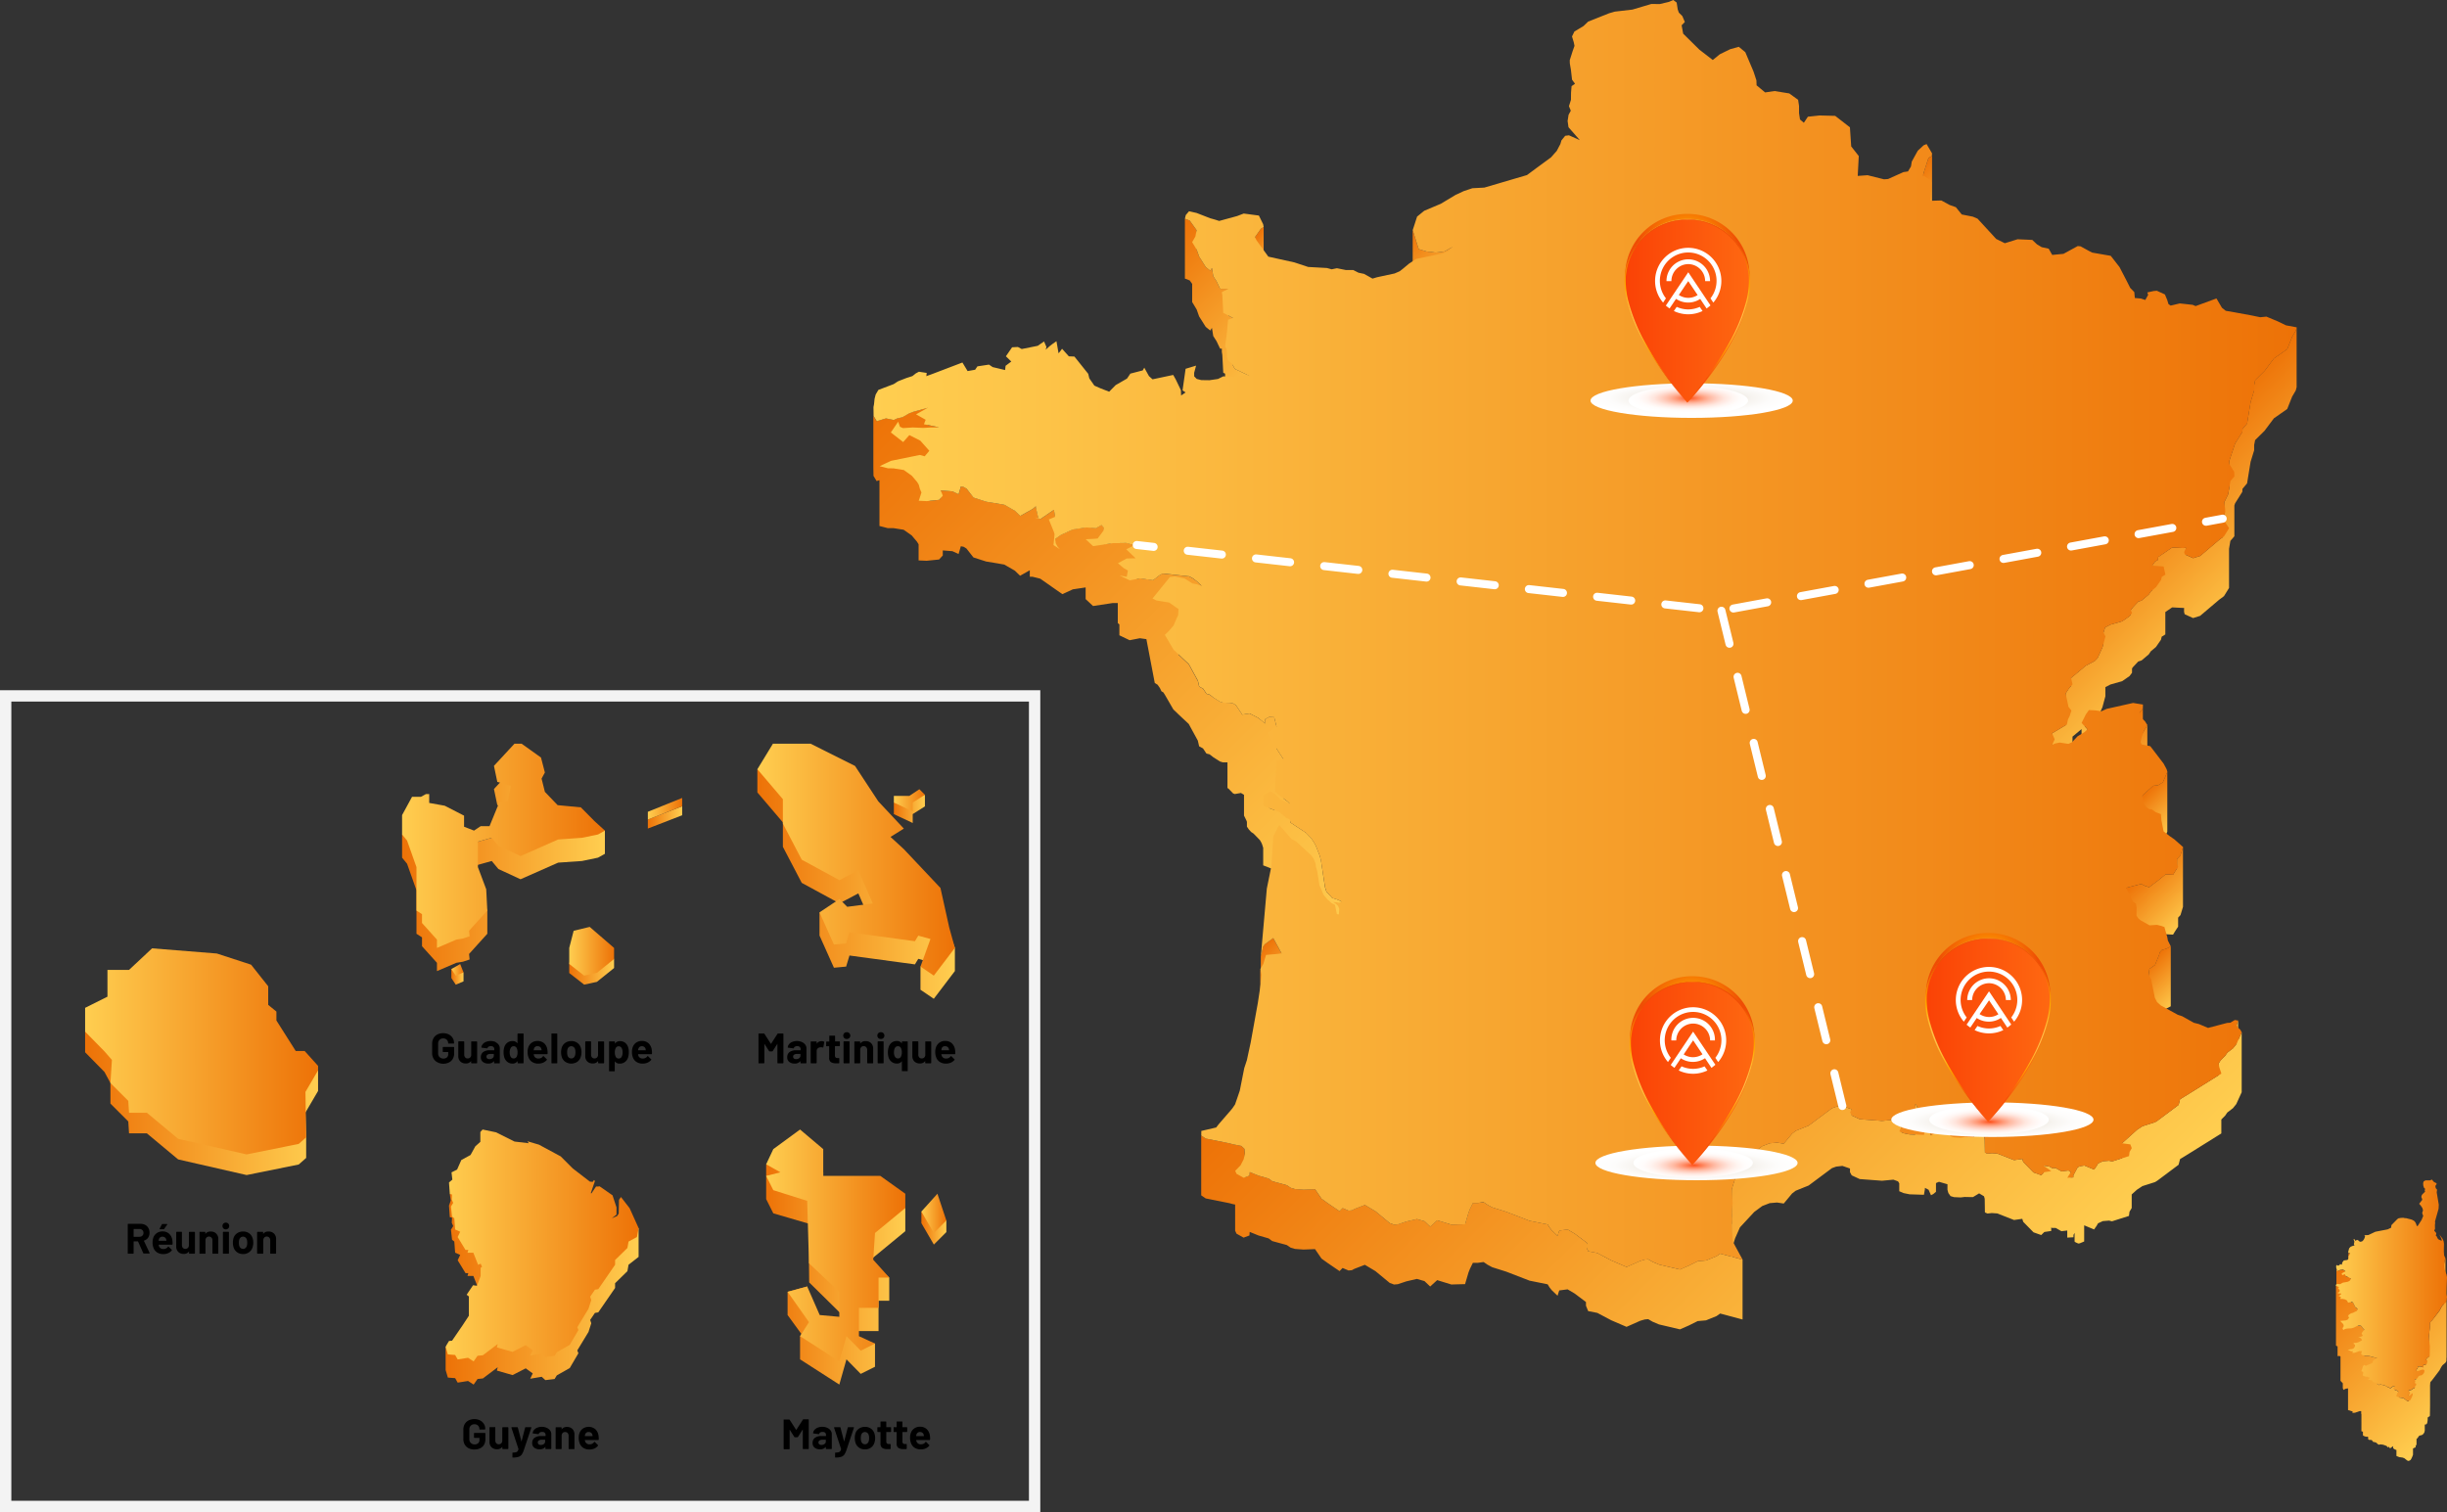 <svg xmlns="http://www.w3.org/2000/svg" xmlns:xlink="http://www.w3.org/1999/xlink" viewBox="0 0 863.27 533.54"><rect x="0" y="0" width="863.27" height="533.54" fill="#333333" stroke="none"/><defs><linearGradient id="Dégradé_sans_nom_5" x1="870.38" y1="495.09" x2="822.7" y2="447.41" gradientUnits="userSpaceOnUse"><stop offset="0" stop-color="#ffce50"/><stop offset="1" stop-color="#ed7207"/></linearGradient><linearGradient id="Dégradé_sans_nom_5-2" x1="690.6" y1="82.35" x2="671.97" y2="63.72" xlink:href="#Dégradé_sans_nom_5"/><linearGradient id="Dégradé_sans_nom_5-3" x1="791.09" y1="223.76" x2="746.52" y2="179.19" xlink:href="#Dégradé_sans_nom_5"/><linearGradient id="Dégradé_sans_nom_5-4" x1="763.94" y1="274.13" x2="747.19" y2="257.38" xlink:href="#Dégradé_sans_nom_5"/><linearGradient id="Dégradé_sans_nom_5-5" x1="766.65" y1="293.53" x2="754.79" y2="281.67" xlink:href="#Dégradé_sans_nom_5"/><linearGradient id="Dégradé_sans_nom_5-6" x1="769.13" y1="328.73" x2="751.84" y2="311.44" xlink:href="#Dégradé_sans_nom_5"/><linearGradient id="Dégradé_sans_nom_5-7" x1="767.76" y1="355.42" x2="755.09" y2="342.76" xlink:href="#Dégradé_sans_nom_5"/><linearGradient id="Dégradé_sans_nom_5-8" x1="699.4" y1="484.19" x2="519.81" y2="304.59" xlink:href="#Dégradé_sans_nom_5"/><linearGradient id="Dégradé_sans_nom_5-9" x1="449.69" y1="97.84" x2="438.69" y2="86.84" xlink:href="#Dégradé_sans_nom_5"/><linearGradient id="Dégradé_sans_nom_5-10" x1="453.86" y1="140.74" x2="404.15" y2="91.03" xlink:href="#Dégradé_sans_nom_5"/><linearGradient id="Dégradé_sans_nom_5-11" x1="514.52" y1="106.15" x2="493.97" y2="85.6" xlink:href="#Dégradé_sans_nom_5"/><linearGradient id="Dégradé_sans_nom_5-12" x1="493.02" y1="321.24" x2="311.78" y2="139.99" xlink:href="#Dégradé_sans_nom_5"/><linearGradient id="Dégradé_sans_nom_5-13" x1="454.61" y1="355.55" x2="439.2" y2="340.15" xlink:href="#Dégradé_sans_nom_5"/><linearGradient id="Dégradé_sans_nom_5-14" x1="308.14" y1="223.96" x2="810.22" y2="223.96" xlink:href="#Dégradé_sans_nom_5"/><linearGradient id="Dégradé_sans_nom_5-15" x1="824.02" y1="455.3" x2="863.27" y2="455.3" xlink:href="#Dégradé_sans_nom_5"/><linearGradient id="linear-gradient" x1="679.44" y1="363.52" x2="723.32" y2="363.52" gradientUnits="userSpaceOnUse"><stop offset="0" stop-color="#fa4206"/><stop offset="1" stop-color="#fe6811"/></linearGradient><linearGradient id="linear-gradient-2" x1="573.34" y1="109.79" x2="617.22" y2="109.79" xlink:href="#linear-gradient"/><linearGradient id="linear-gradient-3" x1="575.06" y1="378.78" x2="618.93" y2="378.78" xlink:href="#linear-gradient"/><linearGradient id="Dégradé_sans_nom_2" x1="30.03" y1="378.24" x2="112.21" y2="378.24" gradientUnits="userSpaceOnUse"><stop offset="0" stop-color="#ed7207"/><stop offset="1" stop-color="#ffce50"/></linearGradient><linearGradient id="Dégradé_sans_nom_5-16" x1="30.03" y1="370.97" x2="112.21" y2="370.97" xlink:href="#Dégradé_sans_nom_5"/><linearGradient id="Dégradé_sans_nom_2-2" x1="267.19" y1="311.51" x2="336.87" y2="311.51" xlink:href="#Dégradé_sans_nom_2"/><linearGradient id="Dégradé_sans_nom_2-3" x1="315.34" y1="285.41" x2="326.3" y2="285.41" xlink:href="#Dégradé_sans_nom_2"/><linearGradient id="Dégradé_sans_nom_5-17" x1="267.19" y1="303.33" x2="336.87" y2="303.33" xlink:href="#Dégradé_sans_nom_5"/><linearGradient id="Dégradé_sans_nom_5-18" x1="315.34" y1="282.38" x2="326.3" y2="282.38" xlink:href="#Dégradé_sans_nom_5"/><linearGradient id="Dégradé_sans_nom_2-4" x1="157.21" y1="447.63" x2="225.29" y2="447.63" xlink:href="#Dégradé_sans_nom_2"/><linearGradient id="Dégradé_sans_nom_5-19" x1="157.21" y1="439.45" x2="225.29" y2="439.45" xlink:href="#Dégradé_sans_nom_5"/><linearGradient id="Dégradé_sans_nom_2-5" x1="270.29" y1="447.63" x2="319.38" y2="447.63" xlink:href="#Dégradé_sans_nom_2"/><linearGradient id="Dégradé_sans_nom_2-6" x1="325.05" y1="433.32" x2="333.86" y2="433.32" xlink:href="#Dégradé_sans_nom_2"/><linearGradient id="Dégradé_sans_nom_5-20" x1="270.29" y1="439.45" x2="319.38" y2="439.45" xlink:href="#Dégradé_sans_nom_5"/><linearGradient id="Dégradé_sans_nom_5-21" x1="325.05" y1="428.12" x2="333.86" y2="428.12" xlink:href="#Dégradé_sans_nom_5"/><linearGradient id="Dégradé_sans_nom_2-7" x1="141.85" y1="306.63" x2="213.4" y2="306.63" xlink:href="#Dégradé_sans_nom_2"/><linearGradient id="Dégradé_sans_nom_2-8" x1="159.23" y1="344.68" x2="163.52" y2="344.68" xlink:href="#Dégradé_sans_nom_2"/><linearGradient id="Dégradé_sans_nom_2-9" x1="200.82" y1="338.82" x2="216.64" y2="338.82" xlink:href="#Dégradé_sans_nom_2"/><linearGradient id="Dégradé_sans_nom_2-10" x1="228.55" y1="288.42" x2="240.66" y2="288.42" xlink:href="#Dégradé_sans_nom_2"/><linearGradient id="Dégradé_sans_nom_5-22" x1="141.85" y1="298.44" x2="213.4" y2="298.44" xlink:href="#Dégradé_sans_nom_5"/><linearGradient id="Dégradé_sans_nom_5-23" x1="159.23" y1="342.21" x2="163.52" y2="342.21" xlink:href="#Dégradé_sans_nom_5"/><linearGradient id="Dégradé_sans_nom_5-24" x1="200.82" y1="335.64" x2="216.64" y2="335.64" xlink:href="#Dégradé_sans_nom_5"/><linearGradient id="Dégradé_sans_nom_5-25" x1="228.55" y1="285.36" x2="240.66" y2="285.36" xlink:href="#Dégradé_sans_nom_5"/><radialGradient id="radial-gradient" cx="620.77" cy="295.53" r="14.98" gradientTransform="matrix(2.38 0 0 .41 -775.04 274.68)" gradientUnits="userSpaceOnUse"><stop offset="0" stop-color="#bdac8c"/><stop offset=".1" stop-color="#cabca3"/><stop offset=".26" stop-color="#ddd4c4"/><stop offset=".44" stop-color="#ece7de"/><stop offset=".61" stop-color="#f7f4f0"/><stop offset=".8" stop-color="#fdfcfb"/><stop offset="1" stop-color="#fff"/></radialGradient><radialGradient id="Dégradé_sans_nom_11" cx="662.32" cy="295.53" r="12.48" gradientTransform="matrix(1.69 0 0 .41 -417.28 274.68)" gradientUnits="userSpaceOnUse"><stop offset="0" stop-color="#ff5018"/><stop offset=".1" stop-color="#ff7549"/><stop offset=".22" stop-color="#ff9a79"/><stop offset=".34" stop-color="#ffb9a2"/><stop offset=".47" stop-color="#ffd2c4"/><stop offset=".59" stop-color="#ffe6de"/><stop offset=".72" stop-color="#fff4f0"/><stop offset=".85" stop-color="#fffcfb"/><stop offset="1" stop-color="#fff"/></radialGradient><radialGradient id="radial-gradient-2" cx="701.38" cy="341.05" r="17.63" gradientUnits="userSpaceOnUse"><stop offset=".3" stop-color="#fa0"/><stop offset="1" stop-color="#ef4d04"/></radialGradient><radialGradient id="radial-gradient-3" cx="690.38" cy="363.52" r="24.25" gradientUnits="userSpaceOnUse"><stop offset="0" stop-color="#ffe6b5"/><stop offset=".57" stop-color="#fa0"/><stop offset="1" stop-color="#ef4d04"/></radialGradient><radialGradient id="radial-gradient-4" cx="712.37" cy="363.52" r="24.25" xlink:href="#radial-gradient-3"/><radialGradient id="radial-gradient-5" cx="576.21" cy="-327.27" r="14.98" xlink:href="#radial-gradient"/><radialGradient id="Dégradé_sans_nom_11-2" cx="599.52" cy="-327.27" r="12.48" xlink:href="#Dégradé_sans_nom_11"/><radialGradient id="radial-gradient-6" cx="595.28" cy="87.33" r="17.63" xlink:href="#radial-gradient-2"/><radialGradient id="radial-gradient-7" cx="584.28" cy="109.79" r="24.25" xlink:href="#radial-gradient-3"/><radialGradient id="radial-gradient-8" cx="606.27" cy="109.79" r="24.25" xlink:href="#radial-gradient-3"/><radialGradient id="radial-gradient-9" cx="576.93" cy="332.98" r="14.98" xlink:href="#radial-gradient"/><radialGradient id="Dégradé_sans_nom_11-3" cx="600.53" cy="332.98" r="12.48" xlink:href="#Dégradé_sans_nom_11"/><radialGradient id="radial-gradient-10" cx="596.99" cy="356.31" r="17.63" xlink:href="#radial-gradient-2"/><radialGradient id="radial-gradient-11" cx="586" cy="378.78" r="24.25" xlink:href="#radial-gradient-3"/><radialGradient id="radial-gradient-12" cx="607.99" cy="378.78" r="24.25" xlink:href="#radial-gradient-3"/><style>.cls-17{fill:none;stroke:#fff;stroke-linecap:round;stroke-miterlimit:10;stroke-width:2.83px}.cls-38{fill:#fff}</style></defs><g style="isolation:isolate"><g id="Calque_2" data-name="Calque 2"><g id="Warstwa_1" data-name="Warstwa 1"><path d="M863 456.58v2.72l-.25.39V444l-.23.62-.15.55-.12.86v.89-8.12l-.08 2.77v18.64l-.44.38-.42.61-.15.28-.45.88-1.32 1.74-1.39 1.77-.39.35-.2.18-.13.28-.08 1v.84l-.34 3.28v6.95l-.11.05-.39.3-.35.41-.2.45v1.52l-.13.09h-.69l-.11.19v.73l-.25-.12-.71-.18h-.56l-.39.06v.44l-.35.45-.23.44v3.07l-.54.09v3l-.37.15-1 .64-.67.08v3.77l-.15.08-.5-.16-1-.79-.61-.24-1.21-.17v-1.85l-.63-.5-.94-.37V489l-.45.14-.51.36-.64.46-.26-.32-.14-.24-.38.24-.27-.35-.28-.22-1.11-.39-.95-.13-.59.13-.43-.27-.08-.08V479h-.91l-2.43-.64h-1.21v-9.2l-.51-.37-.23-.43-.17-.28-.24-.17-.42-.09-.75.07v-5.85l-.23-.32-.6-.4-.33-.68-.34-.67-.28-.42-.39-.09-.18.05v-8.2l-.29-.21v-8.76l-.67-.22v8.63l-.95-.45v-1.62l-.85-.64h-.82l-1.24.47v-.25l-.23-.4-.15-.52v-.54 6.95l-.15-.1v21.13l.27.18.28.08v3.47l.37-.05h.35l.32.19v8.56l.81.87v1.74l.27.61.6-.37.69-.15h.29v7.64l.5.11.47.18.33.09h.27v.6l.91-.06 1.58-.56h.58v.95l.08.08V505l.53.18v1.25l.21.19.49.21.55.13.36-.05.24.15v.79l.37.22h.58l.37.09.38.57 1 .23.32.21.14.16.16.16.43.27.59-.13.95.13 1.11.39.28.22.27.35.38-.24.14.24.26.32.64-.46.44-.32v.74l.56.4.6.24v2.09l.64.26.35.14 1.21.17.61.24 1 .79.5.16.63-.31.27-.39.14-.3.2-.4.2-.53.1-.27v-2.18l.31-.19.61-.24v-.53l.15-.13.17-.41v-1.93h.11l.39-.46.12-.19.17-.29.19-.11.18-.12.68-.14.24-.16.31-.22.37-.56.15-.66v-2.14h.36l.37-.24.18-.53.11-.84v-.84l.39-.3.29-.12.11-.23.06-3.45v-7.28l.08-1 .13-.28.2-.17.29-.35 1.33-1.76 1.32-1.74.45-.88.15-.28.42-.61.5-.43.54-.46.28-.43.08-.37v-.82l.05-.2v-28.34zm-.78 3.57z" fill="url(#Dégradé_sans_nom_5)"/><path fill="url(#Dégradé_sans_nom_5-2)" d="M680.33 76.88l.64-.37v15.47l.43-6.48v-9.25l.11-.06.09-.96V54.1l-.09.96-1.18.69-1.71 5.3-.17.87v21.13l.17-.87 1.71-5.3z"/><path fill="url(#Dégradé_sans_nom_5-3)" d="M809.91 116.67l-1.26 2.13-1.75 4.39-4.7 3.28-3.31 4.42-3.31 3.27-.34 1.73v1.85l-1.26 4.1-1.24 7.58-1.61 1.92-.07 1.07-2.56 4.08-2.06 6.2v9.46l-.39 2.27-1.37 2.79v4.35l-.54 1.45v6.55l-1.25.92-6.71 5.69-2.49.77-2.48-1.12v-2.54l-1.05.1-3.85-.2-4.95 3.39-.07.98-1 .54-1.04 1.48v8.71l-.48.4-.73 1.1-2.54 2.13-1.16.37-1.77 1.88-.88 1.14v1.56l-.42.56-2.58 1.79-4.17 1.19-1.87.98-.58 1.81v3.88l-.36 1.34-1.71 3.76-1.02 1.05-3.15 1.68-5.21 4.33v2.85l-.83.97-1.07 1.65v11.19l-3.87 2.31-.94.54v21.13l.02-.01V284l.92-2.04v-2.63l4.29-2.56.4-1.83.57-1.14.63-1.97v-8.75l.41-.48v-2.68l3.19-2.65v18.92l2.06 2.26v-21.13l-.92-1.01.35-.28 3.15-1.68 1.02-1.04 1.71-3.77 1.04-3.87v-3.21l1.77-.93 4.17-1.19 2.58-1.79.88-1.17v-1.54l.42-.55 1.77-1.88 1.16-.37 2.54-2.13.73-1.1 1.82-1.52 1.78-2.57.25-1.06 1.28-.8v-7.9l2.41-1.65 3.85.2.35-.03v1.41l.22.84 2.96 1.35 2.49-.78 6.71-5.69 1.7-1.26 1.79-2.89v-13.81l.47-2.81 1.41-1.62v-10.87l.24-.73 2.56-4.08.07-1.07 1.61-1.92 1.24-7.58 1.26-4.1v-1.85l.34-1.73 3.31-3.27 3.31-4.42 4.7-3.28 1.75-4.39 1.26-2.13.31-1.18v-21.14l-.31 1.19z"/><path fill="url(#Dégradé_sans_nom_5-4)" d="M755.79 250.29l-1.03 1.09v21.13l.39-.41v10.83l.36-1.74.66-1.81 1.38-2.42v-21.13l-1.38 2.42-.19.52v-10.19l-.19 1.71z"/><path fill="url(#Dégradé_sans_nom_5-5)" d="M755.78 301.81l3.8-3.42 1.79-.21 1.65-1.02 1.58-3.71v-21.13l-1.58 3.71-1.65 1.02-1.79.21-3.8 3.42v21.13z"/><path fill="url(#Dégradé_sans_nom_5-6)" d="M750 334.41l3.69-.95v10.71l.07-2.77v-7.96l1.61-.41 1.42.7 1.39.45 3.27-2.46 2.55-2.08 2.62.14.74-1.22 1.05-1.59v-3.19l.84-.91.88-2.89v-21.13l-.88 2.89-1.25 1.36v3.36l-.64.97-.74 1.22-2.62-.14-2.55 2.07-3.27 2.47-1.39-.45-1.42-.7-5.37 1.38v21.13z"/><path fill="url(#Dégradé_sans_nom_5-7)" d="M761.95 335.98l-.28 1-1.43 3.52-1.97 1.37-.29 2.19v21.13l.29-2.19 1.97-1.37 1.43-3.52.28-1 .71-.79 1.6-.45 1.56-.8v-21.13l-1.56.8-1.6.45-.71.79z"/><path fill="url(#Dégradé_sans_nom_5-8)" d="M789.59 360.09l-.53 1.59v6.49l-.13.27-1.16 1.44-2 1.53-.78 1.13-.84.84-.83.85-.61 1.01v4.15l-10.22 6.38-3.39 2.08-.52 2-7.45 5.58-.85.53-4.46 1.42-1.94 1.28-5.25 4.73v5.28l-3.54 1.13-1.03-.25-2.21.18-1.69.78-.47.84-.93 1.33-3.43-1.44-1.31.21-1.03.37-1.56 2.91v.7l-.92.05v-1.86l-.75-.63-2.52.3-2.04-1.16-1.28.01-.96-.55-2.11-.33v2.67l-.73.72-2.72-.96-3.63-3.7-.34-1.06-2.91.41-.94-.37-4.97-1.95-1.94-.13-1.52.17-.9-.39-.07-4.83-.25-.87-1.72-1.03-2.17 1.32-1.44-.02v-7.96l-1.38.53-.98-.16-3.02 1.65-.43 1.09-.91.58-3.83-1.11-.98.41-1.48 2.6v1.55l-.36.18-.86-1.94-1.62-.82-1.31-1.12-.49-1.07v-3.04l-.74-2.39-.54-.72v10.84l-1.93-.06v.01l-2.17-.44-.79-.34v-1.92l-1.18-1.88-1.63-.6-4.01.38-7.88-.59-2.82-1.31v-2.21l-3.3-1.13-2.2.25-1.47.54-8.24 6.14-1.4.56-3.15 1.26-1.27.98-2.95 3.55-2.36-.36-2.59.22-1.31.51-1.31.5-2.84 2.1-5.04 5.44-1.69 3.81-.94 3.01-.28 1.03v11.86l-.05.54v11.22l-4.02-1.07-1.27.9-3.73 1.51-2.94.26-3.11 1.55-3.13 1.37-7.42-1.75-2.25-.96-1.55-.9-1.22.12-1.56.45-4.85 2.15-5.39-2.32-4.93-2.61-3.21-.62-.34-.83v-2.05l-4.4-3.31-2.52-1.49-2.95.38-.6 1.88-2.06-1.98-.75-.94-.68-1.12-6.39-1.29-8.25-3.19-4.9-1.54-1.68-.9-1.37-.94-2.05.28-1.74.01-1 2.03-.54 1.34-1.22 4.14-2.48.06-2.35.07-5-1.54-2.48 2.25-2-1.91-2.68-.77-3.72.86-2.99 1-1.34.12-1.53-.56-5.03-4.16-3.75-2.24-3.66 1.41-.94.5-1.17.09-2.09-.89-1.06 1.11-4.05-2.75-2.32-1.66-2.29-3.35-4.03.16-1.54-.11-1.54-.12-1.48-.44-1.35-.92-5.17-1.41-1.26-.94-3.58-1.03-3.1-1.26-.09 1.26-1.63.6v-8.29l-.15-1.76-1.11-1.04-2.94-.57-1.2-.33-8.39-1.68-1.59-1.09v21.13l1.59 1.09 8.39 1.68 1.2.33.79.15v9.23l.48 1.04 2.51 1.4 2.05-.76.09-1.26 3.1 1.26 3.58 1.03 1.26.94 5.17 1.41 1.35.92 1.48.44 1.54.12 1.54.11 4.03-.16 2.29 3.35 2.32 1.66 4.05 2.75 1.06-1.1 2.09.88 1.17-.09.94-.5 3.66-1.41 3.75 2.24 5.03 4.16 1.53.56 1.34-.12 2.99-1 3.72-.86 2.68.77 2 1.91 2.48-2.25 5 1.54 2.35-.07 2.48-.06 1.22-4.14.54-1.34 1-2.03 1.74-.01 2.05-.28 1.37.94 1.68.9 4.9 1.54 8.25 3.19 6.39 1.29.68 1.12.75.94 2.06 1.98.6-1.88 2.95-.38 2.52 1.49 3.96 2.99v1.31l.78 1.89 3.21.62 4.93 2.61 5.39 2.32 4.85-2.15 1.56-.45 1.22-.12 1.55.9 2.25.96 7.42 1.75 3.13-1.37 3.11-1.55 2.94-.26 3.73-1.51 1.27-.9 7.9 2.11v-21.13l-3.5-.93v-3.8l.89-2.84 1.69-3.81 5.04-5.44 2.84-2.1 1.31-.5 1.31-.51 2.59-.22 2.36.36 2.95-3.55 1.27-.97 3.15-1.27 1.4-.56 8.24-6.14 1.47-.53 2.2-.26 2.69.92v1.29l.61 1.13 2.82 1.31 7.88.59 4.01-.38 1.63.6.43.69v2.79l1.54.66 2.17.44v-.01l5 .16.34-1.97v-.47l1.29.66.86 1.94.83-.43.93-.78v-2.97l.08-.15.98-.41 2.99.87v1.96l.32 1.14.77 1.08 1.19.36 2.34.11 1.48-.17 1.43.03 1.47.02 2.17-1.32 1.72 1.03.25.87.07 4.83.9.39 1.52-.17 1.94.13 4.97 1.95.94.37 2.91-.41.34 1.06 3.63 3.7 2.72.96 1.09-1.08 2.43-.36v-1.23l.28.16 1.28-.01 2.04 1.16 2.06-.24v2.5l2.2-.12v-.82l.39-.74v2.93l.06.26.92.45.48.15.54-.16.54-.23.84-.35v-5.67l.06-.01 3.43 1.44.93-1.33.47-.84 1.69-.78 2.21-.18 1.03.25 5.98-1.9.2-1.49.77-1.29v-4.8l1.84-1.66 1.94-1.28 4.46-1.42.85-.53 7.45-5.58.52-2 3.39-2.08 11.17-6.97v-4.91l.49-.51.84-.83.78-1.14 2-1.53 1.16-1.44 1.91-4.18v-21.13l-1.25 2.74v-6.91z"/><path fill="url(#Dégradé_sans_nom_5-9)" d="M445.8 101.21V80.08l-.99.64-2.05 2.93v21.13l2.05-2.93.99-.64z"/><path fill="url(#Dégradé_sans_nom_5-10)" d="M420.58 100.16v6.41l1.6 2.65.86 2.44 2.33 3.68 1.58 1.28.61-.93.46 2.88 1.17 1.83 1.25 2.63h.61v1.16l.17 1.05.33 6.27.66.35v11.58l.47.83.16 1.27.02 1.47.33 1.26 1.43 1.17 1.02 1.87 2.22 1.03 2.95 1.45v-21.13l-2.95-1.45-2.22-1.04-.69-1.25v-16.74l-1.56-.83v-9.45h-2.95l-1.25-2.63-1.17-1.83-.46-2.88-.61.93-1.58-1.28-2.33-3.69-.86-2.43-.04-.06v-6.82l-2.42-3.39-1.7-.66v21.13l1.7.66.86 1.21z"/><path fill="url(#Dégradé_sans_nom_5-11)" d="M503.25 109.86l3.21.39 3.18-.41 2.76-1.57V87.14l-2.76 1.57-3.18.41-3.21-.39-2.77-.86-2.1-6.68v21.13l2.1 6.68 2.77.86z"/><path d="M374.78 209.64l3.7-1.69 4.52-.68v4.12l2.62 2.44 7-1.06h1.72v7.09l.56.47v3.83l3.62 1.74 3.6-.7 2.31.32 2.96 15.48 1 .61.81 1.17.56 1.16.64.35.54.84 3 5.19 2.15 2.06 3.28 3.07 3.21 5.88.46 2 1.37.75 1.2 1.81 1.1.27 1.29 1 2.37 1.52 1 .31h1.66v9.06l.22.13.2.15 1.58 1.63.3.11.29.11 1.82-.32.35-.06 1.08.64v7.34l.86 1.75.17.47v1.68l.19.28.46.69.83.91.82.54 1.48 1.51.79.82.42.71.32.66.43 1.36v6.18l5.63 2.22 2.34 2 1.26.54.28 1.16 2.74 1.81 2.75 1.82 1.79 1.87.86 1.26.78 1.4 1.38 3.52.42 1.55 1.47 9.55.49 1.57L470 338l.23.07v1.36l.91.51.87.8.44 1.08v-3l.77.35v-21.12l-1.54-.69-1.68-.5-2.08-2.27-.49-1.57-1.43-9.55-.42-1.56-1.38-3.51-.78-1.4-.86-1.26-1.79-1.87-2.77-1.82-2.74-1.81-.14-.6v-5.94l-.87-.9-1.51-1.1v-13.88l-2.4-3.7v-7.77l-.84-3.29-1.74-.11-1.43.78v1.58l-2.45-2-3.07-1.56-2.57.4-1.63-2.42-.62-.92-.89-.57-1.1-.24-1.3-.05-1.29-.05-1-.3-2.41-1.5-1.29-1-1.1-.27-1.2-1.81-1.37-.75-.46-2-3.21-5.87-3.28-3.07-.35-.34v-6.82l3.79.4 1.34.74 1.36 1 1.85 1.77 2.37.76v-21.19l-2.37-.76-1.85-1.77-1.36-1-1.34-.74-9.38-1-1.15.62-2.18 1.69-4.62-.65-1.14.22v-12l-.86.06-2.83-.77h-4.67l-3.22.49v-5.85l-.87-1-1.94 1.13-3.35-.29-4.8.72-4.12 1.88-2.14 1.5v2.49-10.27l-.41-2.47-4.73 3.24-.79-.21v-.17l-.85-3.66v-.46l-1.06.91-4.44 2.5-1.87-1.79-3.72-2.14-3.72-.64-2.69-.44-4.47-1.45-2.51-3.11-1-.63-1-.19-.8 2.74-2.17-1-4.13-.33v2.7l-.52.63-3.5.36v-5.53l2.19.44 1.22.32v-21.15l-1.29-.32-2.75-.55v-6.08l-.35.1v-12.39l-.29 1.17v11.3l-4.65 1.3-1.19.46-2.45 1.4-1.89.43-1.15.54-2.78-.56-3.24 1-1.1-1.82-.06-3.16v21.13l.06 3.16 1.1 1.82 1-.32v16.17l1.46.37 1.45.38h2l3.63.58 2.84 2 1.84 2.18.59.95v5.68l2.84.13 4.39-.45 1.3-1.42v-1.78l3.4.27 2.17 1 .8-2.74 1 .19 1 .63 2.44 3.12 4.47 1.44 2.69.44 3.72.64 3.72 2.14 1.87 1.8 3.42-1.93v2.3h1l1.7.42 1 .26zm75 76.29l-2-.78v-4.4l1.38 2.74.58.89z" fill="url(#Dégradé_sans_nom_5-12)"/><path fill="url(#Dégradé_sans_nom_5-13)" d="M446.18 333.17l-.61.84-.19.98-.25 1.2-.34 1.19v5.34l-.17-.85V363l.42 2.11v-7.48l.09-.31.25-1.2.19-.98.61-.84 2.99-2.18 2.93 5.38v-21.13l-2.93-5.38-2.99 2.18z"/><path fill="url(#Dégradé_sans_nom_5-14)" d="M806.42 114.77l-2.85-1.38-3.99-1.67-2.2.21-3.65-.74-6.82-1.25-1.69-.27-1.35-1.08-1.93-3.28-7.35 2.69-1.04-.44-4.55-.5-3.22.77-.77-.54-.45-1.47-.81-1.93-2.84-1.3-1.14.1-2.22.49.29.87-1.01 1.8-1.51-.51-2.18-.19-.19-2.09-1.44-1.48-1.24-2.46-2.53-4.88-3.09-3.97-6.54-1.14-1.03-.52-3.08-1.69-.99-.1-5.04 2.75-3.97.38-1.26-2.21-2.46-.53-1.65-.99-1.67-1.57-5.19-.23-4.49 1.4-3.04-1.5-6.58-7.16-1.65-.71-3.92-.77-2.1-2.58-2.15-.76-2.96-1.61-3.91.12.43-6.48-.6-1-2.35-1.45.17-.87 1.71-5.3 1.18-.69.09-.96-1.93-3.27-1.04.44-2.06 1.9-2.12 3.84-.29 1.74-1.05 1.74-1.61.24-5.4 2.43-1.44.11-5.8-1.45-3.48.25.37-7.01-2.67-3.4-.45-6.74-5.2-4.04-5.5-.14-4.13.44-1.42 2.14-1.36-1.16-.34-2.24v-2.57l-.33-2.13-3.11-2.26-5.22-.84-3.31.49-3-2.5-.07-1.77-1.02-3.1-2.9-6.84-2.3-1.89-3.08.87-3.63 1.78-2.46 2.01-4.75-3.67-5.7-5.63-.54-2.95 1.13-1.15-.87-2.08-1.25-1.25-.38-1.08L591.5.9l-1.18-.9-1.57.67-3.15.75-3.06-.01-2.67.79-3.97 1.18-6.22.72-2.01.58-7.41 2.95-1.6 1.54-3.24 1.96-.84 1.73.62 2.05.26 1.27-.66 1.87-1.01 3.17.02 1.15.4 2.36.38 3.37 1.05 1.46-1.21.83-.19 2.25-.02 1.29-.01 1.3-.71 2.23.65 1.6-.79 1.47-.16 1.07-.17 1.08.31 2.21 4 4.56-2.57-1.15-1.27-.56-1.32.17-1.32 1.62-.38 1.28-1.28 2.43-2.04 2.3-5.04 3.69-3.42 2.54-15.05 4.42-4.22.22-1.51.51-1.52.5-2.86 1.33-5.23 3.14-5.87 2.48-2.51 2.05-1.09 3.37-.46 1.4 2.1 6.68 2.77.86 3.21.39 3.18-.41 2.76-1.57-1.39 1.41-1.78.82-4.81 1-4.82.99-2.57 1.7-2.15 1.8-1.07.84-1.81.79-6.19 1.33-1.61.48-3-1.67-1.95-.41-1.85-.95h-2.64l-3.11-.63-1.86.38-1.66-.46-6.63-.37-4.83-1.6-9.22-2.04-3.54-4.88-.66-.95-.49-1.07 2.05-2.93.99-.64-.17-.94-1.51-3.09-5.36-.71-2.34.89-6.31 1.72-1.44-.46-1.74-.49-4.8-1.87-2.67-.59-1.14 1.34-.3 1.28 1.7.66 2.42 3.39-.43 2.24-1.13 1.99 1.6 2.65.86 2.43 2.33 3.69 1.58 1.28.61-.93.46 2.88 1.17 1.83 1.25 2.63h2.95l-2.34 1.16.17 1.05.33 6.27 3.4 1.8-1.7.65-.46 4.99-.58 4.49.47.83.16 1.27.02 1.47.33 1.26 1.43 1.17 1.02 1.86 2.22 1.04 2.95 1.45-1.41-.49-2.29.47-1.87.38-3.68-.24-1.87.93-3.05.44-2.84-.04-1.62-.41-.89-.92-.01-1.24.68-2.54-3.7 1.12-1.08 7.64 1.08.69-1.58 1.09-.08-1.88-1.8-3.75-.91-1.62-7.29 1.54-1.27-1.14-1.65-2.97-.54.97-4.37 1.13-1.18 1.75-4.01 2.31-2.29 2.32-3.01-1.17-2.2-.97-1.79-2.57-.38-1.59-4.87-6.1-1.97-.08-2.39-2.67-.75 1.01-.49.58-.74-4.26-1.46 1.02-.95.74-1.4 1.24.28-.96-.85-1.95-2.23 1.54-5.65 1.13-1.35-.72-2.04.11-2.19 3.17 1.9 1.85-2.01 1.51-.17 1.5-4.38-1.04-1.31-.88-4.08.62-.8 1.19-2.66.47-1.83-3.02-10.78 4.11-2.09.74.29-1.17-2.76-.43-1.08.57-1.22.97-2.15.69-2.79 1.09-.43.24-1.24.81-5.39 2.04-.96 1.63-.39 1.52-.2 1.93-.19.99.06 3.16 1.1 1.82 3.24-.99 2.78.56 1.15-.54 1.89-.43 2.45-1.4 1.19-.46 5.29-1.48-4.12 2.32 3.38 1.91-.6 1.58 4.09.82 1.22.32h-2.91l-2.6.15-3.75-.15-3.44.22-1.07-.47-.63-1.79-2.59 3.8 4.35 3.39 2.18-2.46 3.85 1.95 3.2 3.59-1.65 1.94-1.69-.47-10.17 2.07-4.01 1.88 1.46.37 1.45.38 1.98.03 3.63.58 2.84 2.04 1.85 2.17.58.96.38 1.43.57 1.33-.95 2.92 2.84.13 4.39-.45 1.25-1.49-.73-1.84 4.13.33 2.17 1.02.8-2.74 1.02.19 1.03.63 2.44 3.11 4.47 1.45 2.69.44 3.72.64 3.72 2.14 1.87 1.79 4.44-2.5 1.06-.91v.46l.84 3.66-1.26-.15 1.08.27.98.26 4.73-3.24.41 2.47-2.21.93 1.75 4.3.27.9-.37 3.83 2.29 1.5-.86-.92-.64-1.2-.21-1.49 2.13-1.5 4.12-1.88 4.8-.72 3.35.29 1.94-1.13.87 1.02-.18.97-2.04 2.75-1.05.1-3.17.16 2.62 2.44 7.04-1.06h1.45l3.22-.05 2.83.77.86-.06-1.41.36-2.29 1.15 3.31 3.17-3.17.07-3.08 1.68 2.06 1.74 1.46.82-.41 2.23-2.55-.49 3.62 1.74 3.6-.7 4.61.65 2.19-1.69 1.22-.68 9.38 1 1.34.74 1.36 1.03 1.72 1.64-1.73-.61-1.61-.3-2.71-1.74-3.4-.72-1.78.16-6.17 7.62 1.38.69 4.47.72 3.34 2.33-.17 2.25-.47.91-1.12 2.63-1.82 2.1-1.26 1.19 3.04 5.19 2.15 2.06 3.28 3.07 3.21 5.87.46 2.05 1.37.75 1.2 1.81 1.1.27 1.29 1.04 2.37 1.52 1.04.31 1.29.04 1.3.05 1.06.19.89.57.62.92 1.63 2.42 2.58-.4 3.06 1.56 2.49 2.06-.04-1.61 1.43-.78 1.74.11.84 3.29-3.09 2.17 1.94 3.84 3.55 5.46-2.4.72-.57 10.62 1.01 1.09 1.73 1.28 1.74 1.27.87.9-3.61-1.81-1.34-1.44-1.89-1.24-2.56 1.36.03 3.77 5.63 2.22 2.34 1.98 1.26.54.28 1.16 2.75 1.81 2.74 1.82 1.79 1.87.86 1.26.78 1.4 1.39 3.52.41 1.55 1.47 9.55.49 1.57 2.08 2.27 1.68.5 1.54.69-.79.49-1.01-.2-1.19-.05.91.51.87.8.44 1.08-.14 1.95-.71-.11-.66-3.26-1.24-.66-.73-.66-.75-.66-.66-.78-.66-.78-1.46-3.46-.72-4.62-.52-1.85-.09-1-.73-1.86-.81-1.11-5.29-4.91-1.63-.84-4.34-4.93-.56.78-1.57 3.18-.35 5.42-.34 5.11-1.6 7.88-2.11 23.87.34-1.19.25-1.2.19-.98.61-.84 2.99-2.18 2.93 5.38-1.37.19-4.1.36-.95 3.17-1.06 1.78.42 2.11-.27 3.05-1.05 6.88-2.5 13.84-1.36 6.32-.92 2.78-1.58 7.96-.94 2.76-.74 2.13-.96 1.39-.66.79-4.13 4.77-.9 1.16-5.24 1.22-.02 1.61 1.59 1.09 8.39 1.68 1.2.33 2.94.57 1.11 1.04.15 1.76-.42 1.92-1.09 2.12-1.9 1.97.48 1.04 2.51 1.4 2.05-.76.09-1.26 3.1 1.26 3.58 1.03 1.26.94 5.17 1.41 1.35.92 1.48.44 1.54.12 1.54.11 4.03-.16 2.29 3.35 2.32 1.66 4.05 2.75 1.06-1.11 2.09.89 1.17-.09.94-.5 3.66-1.41 3.75 2.24 5.03 4.16 1.53.56 1.34-.12 2.99-1 3.72-.86 2.68.77 2 1.91 2.48-2.25 5 1.54 2.35-.07 2.48-.06 1.22-4.14.54-1.34 1-2.03 1.74-.01 2.05-.36v.08l1.37.94 1.68.9 4.9 1.54 8.25 3.19 6.39 1.29.68 1.12.75.94 2.06 1.98.6-1.88 2.95-.38 2.52 1.49 4.4 3.31-.44.99.78 1.89 3.21.62 4.93 2.61 5.39 2.32 4.85-2.15 1.56-.45 1.22-.12 1.55.9 2.25.96 7.42 1.75 3.13-1.37 3.11-1.55 2.94-.26 3.73-1.51 1.27-.9 7.9 2.11-3.33-6.14-.22-1.56-.17-1.97-.16-2.59.21-2.1-.16-1.09.06-1.91.14-1.43.13-1.3-.33-4.57.28-1.03.94-3.01 1.69-3.81 5.04-5.44 2.84-2.1 1.31-.5 1.31-.51 2.59-.22 2.36.36 2.95-3.55 1.27-.98 3.15-1.26 1.4-.56 8.24-6.14 1.47-.54 2.2-.25 3.3 1.13-.61 1.07.61 1.14 2.82 1.31 7.88.59 4.01-.38 1.63.6 1.18 1.88-.75 1.6 1.54.66 2.17.44v-.09l5 .24.34-1.97-2.23-1.77-.53-1.62-.61-4.6-.04-.98.54.72.74 2.39-.1 2.83.59 1.28 1.31 1.12 1.62.82.86 1.94.83-.43.93-.78-1.4-.52 1.48-2.6.98-.41 3.83 1.11.91-.58.43-1.09 3.02-1.65.98.16 1.38-.53-1.06 3.15-1.07.3-4.92 1.08-.51.88.32 1.14.77 1.08 1.19.36 2.34.11 1.48-.17 1.43.03 1.47.02 2.17-1.32 1.72 1.03.25.87.07 4.83.9.39 1.52-.17 1.94.13 4.97 1.95.94.37 2.91-.41.34 1.06 3.63 3.7 2.72.96 1.09-1.08 2.43-.36-2.79-1.95 2.11.33.96.55 1.28-.01 2.04 1.16 2.52-.3.75.63-1.21 1.93 2.2-.13-.07-.69 1.56-2.91 1.03-.37 1.31-.21 3.43 1.44.93-1.33.47-.84 1.69-.78 2.21-.18 1.03.25 5.98-1.9.2-1.49.77-1.29-.5-1.35-2.91-.38 5.25-4.73 1.94-1.28 4.46-1.42.85-.53 7.45-5.58.52-2 3.39-2.08 11.17-6.97-.77-2.33-.18-1.23.61-1.01.83-.85.84-.84.78-1.13 2-1.53 1.16-1.44 1.91-4.18-.46-.89-.85-.79-.47-.9.53-1.59-1.2-.2-1.59.95-1.12.08-6.73 1.76-3.27-1.38-1.74-.43-4.11-2.31-1.55-.51-6-3.3-1.33-1.2-.76-1.48-1.34-6.63-.87-1.38.29-2.19 1.97-1.37 1.43-3.52.28-1 .71-.79 1.6-.45 1.56-.8-1.05-2.11-.17-1.04-1.05-3.7-.97-.36-1.64-.42-2.64.18-3.11-1.76-.82-.65-.68-1.04.07-2.77-.24-1.42-1.02-.68-2.5-4.89 5.37-1.38 1.42.7 1.39.45 3.27-2.47 2.55-2.07 2.62.14.74-1.22 1.05-1.59-.41-1v-1.74l1.25-1.36.88-2.89-3.13-2.75-1.68-1.16-2.06-1.62-.76-3.86-.18-2.22-1.77-.64-1.4-.97-1.01-.19-1.04-.71-.78-1.07-.2-.95-.23-1.13-.11-.9 3.8-3.42 1.79-.21 1.65-1.02 1.58-3.71-.27-.92-1.06-1.98-4.7-6.15-1.7-.34-1.39-.28-.33-.85.36-1.74.66-1.81 1.38-2.42-.88-1.38-1.38-1.32-.53-1.75 1.03-1.09.19-1.71-3.48-.56-9.32 2.09-1.87.84-2.04-.31-1.2-.06-1.15-.06-1.11 1.57-1.47 2.97 2.06 2.26-1 .96-2.47 1.49-.99 1.05-.99 1.05-1.26.59-3.08-.47-1.76.37-.92.51.92-2.04-.94-2.09.94-.54 4.29-2.56.4-1.83.57-1.15.63-1.96-1.03-1.32-.99-4.68 1.07-1.65 1.36-1.58-.53-2.24 5.21-4.33 3.15-1.68 1.02-1.05 1.71-3.76 1.04-3.87-.68-1.35.58-1.81 1.87-.98 4.17-1.19 2.58-1.79.88-1.17-.46-.95.88-1.14 1.77-1.88 1.16-.37 2.54-2.13.73-1.1 1.82-1.52 1.78-2.57.25-1.06 1.28-.8-.62-2.87-4.03-.29 1.04-1.48 1-.54.07-.98 4.95-3.39 3.85.2 1.05-.1-.7 1.48.22.84 2.96 1.34 2.49-.77 6.71-5.69 1.7-1.26 1.79-2.89-2.24-3.32.89-2.39-.07-1.21-.28-2.2 1.37-2.79.8-4.71 1.41-1.62-.09-1.63-1.67-2.69-.06-1.08 2.06-6.2 2.56-4.08.07-1.07 1.61-1.92 1.24-7.58 1.26-4.1v-1.85l.34-1.73 3.31-3.27 3.31-4.42 4.7-3.28 1.75-4.39 1.26-2.13.31-1.19-3.8-.71z"/><path fill="url(#Dégradé_sans_nom_5-15)" d="M857.96 416.21l.52.65.18.15.16.13.76.38v.36l-.33.38-.07.52.19.55.4.43-.13.95.73 4.36-.07 1.44-1.26 4.46.05.58-.08.68.03 1.38-.29.62.64.72.09.27v.25l-.19.39.44.54.05.19.21.42.39.37 1.05.43-.11-.69-.17-.32-.34-.73-.25-.51 1.13 1.51.37.83.15.91-.08 2.76.13 1.43.48 1.01-.23.62-.14.55-.13.86-.01.43-.02.46.09.44.1.53.35.93.36.92.08.46.08.47-.27 5.89.27 1.12-.05.2-.06.19-.03.4-.04.43-.08.36-.28.44-.54.45-.5.44-.42.61-.15.28-.45.88-1.32 1.74-1.33 1.76-.39.36-.2.17-.13.28-.08.99-.01.84-.34 3.28.03.25.32 2.95-.06 3.45-.12.23-.28.12-.39.3-.35.41-.2.45h.53l-.1.84-.19.52-.37.25-.4-.04-.29.02-.11.19.15.79-.4-.18-.71-.18-.56-.03-.39.06.02.42-.37.47-.23.44.52.31.64-.24.63-.24.36-.06.43-.07.35.44-.15.66-.37.56-.31.22-.24.16-.68.14-.18.11-.19.12-.17.29-.12.19-.39.46-.67.11.15.33.05.32-.05.33-.15.33.45.16.11.37-.17.41-.19.16-.2.15.12.17.12.18-.61.24-1.05.64-.67.08v.34l.18.14.18.14.13.36-.13.36-.36.28v.29l.44-.17.62-.53.35-.18-.02.62-.1.27-.2.53-.2.39-.14.31-.27.39-.63.31-.5-.16-.96-.79-.61-.24-1.2-.17-.36-.14-.64-.26.42-1.2.19-.16.36-.1-.63-.5-.94-.37-.56-.4.16-.19.36-.48v-.29l-.45.14-.51.36-.64.46-.26-.32-.14-.24-.38.24-.27-.35-.28-.22-1.11-.39-.95-.13-.59.13-.43-.27-.16-.16-.14-.16-.32-.21-.97-.23-.38-.57-.37-.09h-.3l-.28-.04-.37-.22.53-.32v-.29l-.49-.16-.28-.17-.36.05-.55-.14-.49-.2-.21-.2.18-.9-.12-.32-.59-.2.28-.62.25-.95.38-.65.33.14.35.16 1.03-.43 1.04-.44.33-.28.18-.65.43-.33.53-.28.46-.5-.91-.04-2.43-.64-.45-.01h-.47l-.46-.08-.45-.08-.5-.46.34-.94-.96-.01-1.58.56-.91.06.1-.17.19-.44-.56.03-.33-.09-.47-.18-.5-.11.51-.23 1.09-.17.49-.25.21-.25.29-.63-.07-.44-.43-.25v-.35h.88l.4-.13.39-.12 1.26-.68-.18-.45-.3-.31-.39-.17-.45-.07.25-.08 1.03-.3.31-.26-.39-.69.04-.2.28-.43.51-.63.07-.25-.51-.37-.23-.43-.17-.28-.24-.17-.42-.09-.77.07-.86.42-.46.24-.42.12-.42.12-1.59.09-.69.15-.6.37-.27-.61.44-.79-.16-.65-1.09-1.17 1.9-.17.38-.14.37-.15.54-.83-.49-.31.32-.55.77-.52.84-.23.2-.14 1.04-.49.27-.61-.23-.32-.6-.4-.33-.68-.34-.67-.28-.42-.39-.08-1.08.26-.23-.18-.29-.6-.7-.37-.88-.18-.79.01.18-.45.11-.17-.61-.36-.35-.04-.37.05.39-.07.32-.16.62-.39v-.35h-1.08v-.32l.45-.17.17-.45-.17-.48-.45-.19.31-.54-.31-.28-.53-.15-.27-.18.17-.44.39-.11.97.05.63-.34.37-.19.79-.14.78-.14.52-.21.4-.28.36-.6-.4-.29-1.52-.72-.2-.5-.17-.18-.55.43-.37-.23-.06-.34.19-.17 1.16-.63-.85-.64-.41.03-.41.03-1.52.58.28-.36-.23-.4-.15-.52-.02-.54.12-.45.33.24.38-.01.35-.19.26-.34.23.13.25.12.14-.2.04-.4.15-.33.44-.58 1.25-.18.33-.31.08-.47v-.58l.42-.59.17-.38-.67-.23-.01-.34.32-1.2.5-.55.34-.14.32-.14.74-.18-.23-.45.18-.84-.11-.44-.13-.22v-.36l.31.15.25.51.64-.33.41.17.34.34.45.18.62-.19.45-.47.34-.63.13-.44.07-.26-.28-.32 1.45-.08 2.46-1.16 4.33-.84 1.22-.58.12-.92 2.09-2.13.42-.28.91-.15.92-.01.42.12.35-.02 2 .51.3.14.51.27.27.24.24.32.2.38.36.93h.26l1.39-2.16.57-1.39-.37-1.04.09-.28.21-.64-.21-.83-.26-.39-.27-.4-.18-.22-.44-.51 1.06-1.33-.01-.42-.25-.45v-.2l-.01-.21.16-.47.26-.32.9-.88-.13-.23v-.34l.07-.21.06-.2-.4-.38-.25-.76-.06-.85.19-.63.63-.37h1.59l.7-.28z"/><path class="cls-17" d="M401.02 192.3l5.97.67"/><path stroke-dasharray="12.11 12.11" fill="none" stroke="#fff" stroke-linecap="round" stroke-miterlimit="10" stroke-width="2.83" d="M419.02 194.33l188.28 21.16 164.98-30.3"/><path class="cls-17" d="M778.24 184.1l5.9-1.09"/><path stroke-dasharray="12" fill="none" stroke="#fff" stroke-linecap="round" stroke-miterlimit="10" stroke-width="2.83" d="M607.3 215.49l42.66 174.76"/><path d="M738.56 395.07c0 3.38-16 6.11-35.67 6.11s-35.67-2.73-35.67-6.11 16-6.1 35.67-6.1 35.67 2.73 35.67 6.1z" style="mix-blend-mode:multiply" fill="url(#radial-gradient)"/><path d="M722.78 395.07c0 2.81-9.44 5.09-21.08 5.09s-21.08-2.28-21.08-5.09 9.43-5.07 21.08-5.07 21.08 2.27 21.08 5.07z" style="mix-blend-mode:multiply" fill="url(#Dégradé_sans_nom_11)"/><path d="M701.38 329.2a21.81 21.81 0 00-21.94 21.67v2a21.94 21.94 0 0143.88 0v-2a21.8 21.8 0 00-21.94-21.67z" fill="url(#radial-gradient-2)"/><path d="M701.38 331.24a21.8 21.8 0 0121.94 21.66c0 20-20.85 41.75-21.94 42.9-1.1-1.23-21.94-24.63-21.94-42.9a21.81 21.81 0 0121.94-21.66z" fill="url(#linear-gradient)"/><path d="M701.38 395.8s-.88-1-2.35-2.7-3.53-4.26-5.82-7.43a108.75 108.75 0 01-7.21-11.24 61.13 61.13 0 01-5.81-14.15 29.13 29.13 0 01-1-7.75c0-.64.07-1.28.11-1.91s.2-1.27.29-1.9a21.56 21.56 0 011.07-3.59 21.92 21.92 0 013.58-6.08 24.65 24.65 0 014.72-4.2l1.24-.73.6-.36.61-.29 1.19-.54c.39-.17.78-.29 1.16-.43s.73-.26 1.09-.37l1-.25 1-.24.89-.13c.57-.07 1.07-.16 1.51-.19h2.06l-.94.06-1.11.06c-.45 0-.94.14-1.51.23l-.88.14-1 .25-1 .28c-.35.11-.7.26-1.07.39s-.76.27-1.14.44l-1.16.57-.5.26-.59.36-1.21.74a24.28 24.28 0 00-4.62 4.2 22.38 22.38 0 00-3.48 6 21.46 21.46 0 00-1 3.53c-.09.61-.18 1.22-.28 1.84s-.06 1.27-.1 1.91a29.54 29.54 0 001 7.62 61 61 0 005.73 14.08 113.51 113.51 0 007.06 11.28c2.25 3.19 4.24 5.76 5.67 7.53s2.2 2.71 2.2 2.71z" fill="url(#radial-gradient-3)"/><path d="M701.38 331.24h2.06c.44 0 .94.12 1.5.19l.9.13 1 .24 1 .25c.36.11.71.25 1.09.37s.77.26 1.16.43l1.18.54.62.29.6.36 1.23.73a24.4 24.4 0 014.73 4.2 22.42 22.42 0 013.58 6.08 20.8 20.8 0 011.46 7.41 29.51 29.51 0 01-.94 7.74 61.57 61.57 0 01-5.81 14.15 108.75 108.75 0 01-7.19 11.24c-2.29 3.17-4.36 5.69-5.82 7.43s-2.35 2.7-2.35 2.7.86-1 2.29-2.74 3.43-4.34 5.68-7.53a115.39 115.39 0 007.06-11.28 60.94 60.94 0 005.72-14.08 28.66 28.66 0 001-7.63 20.48 20.48 0 00-1.4-7.27 22.65 22.65 0 00-3.48-6 24.28 24.28 0 00-4.62-4.2l-1.22-.74-.59-.36-.6-.29-1.16-.57c-.38-.17-.77-.3-1.14-.44s-.73-.28-1.08-.39l-1-.28-.95-.25-.89-.14c-.56-.09-1.06-.19-1.5-.23l-1.12-.06z" fill="url(#radial-gradient-4)"/><path d="M632.46 141.35c0 3.37-16 6.1-35.67 6.1s-35.67-2.73-35.67-6.1 16-6.11 35.67-6.11 35.67 2.76 35.67 6.11z" style="mix-blend-mode:multiply" fill="url(#radial-gradient-5)"/><path d="M616.68 141.35c0 2.8-9.44 5.08-21.08 5.08s-21.08-2.28-21.08-5.08 9.43-5.09 21.08-5.09 21.08 2.28 21.08 5.09z" style="mix-blend-mode:multiply" fill="url(#Dégradé_sans_nom_11-2)"/><path d="M595.28 75.48a21.8 21.8 0 00-21.94 21.66v2a21.94 21.94 0 0143.88 0v-2a21.79 21.79 0 00-21.94-21.66z" fill="url(#radial-gradient-6)"/><path d="M595.28 77.51a21.8 21.8 0 0121.94 21.67c0 20-20.84 41.75-21.94 42.89-1.1-1.23-21.94-24.63-21.94-42.89a21.81 21.81 0 0121.94-21.67z" fill="url(#linear-gradient-2)"/><path d="M595.28 142.07s-.88-.95-2.35-2.69-3.53-4.27-5.82-7.44a108.75 108.75 0 01-7.19-11.24 61.13 61.13 0 01-5.81-14.15 29.08 29.08 0 01-1-7.75c0-.64.07-1.27.11-1.91s.2-1.27.29-1.89a21.39 21.39 0 011.07-3.6 21.72 21.72 0 013.58-6.07 24.72 24.72 0 014.72-4.21l1.24-.73.6-.36.61-.28 1.19-.55c.39-.17.78-.29 1.16-.42s.73-.27 1.09-.38l1-.25 1-.23.89-.13c.57-.07 1.07-.17 1.51-.2h2.06l-.94.06-1.11.07c-.45 0-.94.14-1.51.22l-.88.14-1 .26-1 .27c-.35.11-.7.26-1.07.39s-.76.27-1.14.44l-1.16.57-.61.29-.59.36-1.21.74a24.35 24.35 0 00-4.62 4.21 22.17 22.17 0 00-3.48 6 21.75 21.75 0 00-1 3.53c-.09.61-.18 1.22-.28 1.84s-.06 1.27-.1 1.91a29.12 29.12 0 001 7.62 60.5 60.5 0 005.72 14.08 112.36 112.36 0 007.06 11.28c2.25 3.19 4.24 5.76 5.67 7.53s2.3 2.67 2.3 2.67z" fill="url(#radial-gradient-7)"/><path d="M595.28 77.51h2.06c.44 0 .94.13 1.5.2l.9.13 1 .23 1 .25c.36.11.71.25 1.09.38s.77.25 1.16.42l1.18.55.62.28.6.36 1.23.73a24.47 24.47 0 014.73 4.21 22.21 22.21 0 013.58 6.07 20.8 20.8 0 011.46 7.41 29.51 29.51 0 01-.94 7.74 61.57 61.57 0 01-5.81 14.15 108.75 108.75 0 01-7.19 11.24c-2.29 3.17-4.36 5.69-5.82 7.44s-2.35 2.69-2.35 2.69.86-1 2.29-2.74 3.43-4.34 5.68-7.53a114.19 114.19 0 007.06-11.28 60.94 60.94 0 005.69-14 28.64 28.64 0 001-7.62 20.49 20.49 0 00-1.4-7.28 22.43 22.43 0 00-3.48-6 24 24 0 00-4.62-4.21l-1.22-.74-.59-.36-.6-.29-1.16-.57c-.38-.17-.77-.29-1.14-.44s-.73-.28-1.08-.39l-1-.27-.95-.26-.89-.14c-.56-.08-1.06-.19-1.5-.22l-1.12-.07z" fill="url(#radial-gradient-8)"/><path d="M634.17 410.33c0 3.37-16 6.11-35.67 6.11s-35.66-2.74-35.66-6.11 16-6.1 35.66-6.1 35.67 2.77 35.67 6.1z" style="mix-blend-mode:multiply" fill="url(#radial-gradient-9)"/><path d="M618.39 410.33c0 2.81-9.43 5.09-21.08 5.09s-21.08-2.28-21.08-5.09 9.44-5.08 21.08-5.08 21.08 2.27 21.08 5.08z" style="mix-blend-mode:multiply" fill="url(#Dégradé_sans_nom_11-3)"/><path d="M597 344.46a21.8 21.8 0 00-21.93 21.67v2a21.94 21.94 0 0143.87 0v-2A21.8 21.8 0 00597 344.46z" fill="url(#radial-gradient-10)"/><path d="M597 346.5a21.8 21.8 0 0121.94 21.66c0 20-20.84 41.75-21.94 42.9-1.1-1.23-21.93-24.63-21.93-42.9A21.8 21.8 0 01597 346.5z" fill="url(#linear-gradient-3)"/><path d="M597 411.06s-.88-1-2.35-2.7-3.53-4.26-5.81-7.43a108.75 108.75 0 01-7.19-11.24 61 61 0 01-5.82-14.16 29.4 29.4 0 01-.94-7.74c0-.64.07-1.28.1-1.91l.3-1.9a22.11 22.11 0 014.64-9.67 24.7 24.7 0 014.73-4.2l1.24-.74.59-.35.62-.29 1.18-.55c.39-.16.79-.28 1.16-.42l1.09-.37 1-.25 1-.24.9-.13c.56-.07 1.06-.17 1.5-.19H597l-.93.05-1.12.07c-.44 0-.94.14-1.5.23l-.89.14-.95.25-1 .28c-.35.11-.71.25-1.08.39s-.76.27-1.14.44l-1.16.57-.61.29-.58.36-1.22.74a24.59 24.59 0 00-4.62 4.2 22.63 22.63 0 00-3.47 6 21.63 21.63 0 00-1 3.52c-.09.62-.19 1.23-.28 1.85s-.07 1.27-.1 1.91a28.69 28.69 0 001 7.62 61.12 61.12 0 005.65 14.02 115.39 115.39 0 007 11.28c2.25 3.18 4.24 5.76 5.68 7.53s2.32 2.74 2.32 2.74z" fill="url(#radial-gradient-11)"/><path d="M597 346.5h2.06c.44 0 .94.12 1.51.19l.89.13 1 .24 1.05.25 1.09.37c.37.14.77.26 1.15.42l1.18.55.62.29.6.35 1.24.74a24.36 24.36 0 014.72 4.2 22.19 22.19 0 013.59 6.08 21 21 0 011.46 7.41 29.44 29.44 0 01-1 7.73 61 61 0 01-5.81 14.16 108.75 108.75 0 01-7.19 11.24c-2.29 3.17-4.35 5.69-5.82 7.43s-2.35 2.7-2.35 2.7.87-1 2.3-2.74 3.42-4.35 5.67-7.53a113.51 113.51 0 007.04-11.2 60.68 60.68 0 005.72-14.08 29.09 29.09 0 001-7.63 20.49 20.49 0 00-1.41-7.27 22.38 22.38 0 00-3.48-6 24.28 24.28 0 00-4.62-4.2l-1.21-.74-.59-.36-.6-.29-1.17-.57c-.38-.18-.77-.3-1.14-.44s-.72-.28-1.07-.4l-1-.27-1-.25-.88-.15c-.56-.08-1.06-.19-1.5-.22l-1.12-.07z" fill="url(#radial-gradient-12)"/><path class="cls-38" d="M595.63 109.18a9.88 9.88 0 01-4.11-.9l-1 1.46a11.66 11.66 0 0010.12 0l-1-1.46a10 10 0 01-4.01.9z"/><path class="cls-38" d="M595.6 96.06l-7.91 11.77c.13.11 1.11.9 1.32 1l2.26-3.36h.05a7.65 7.65 0 008.49 0l2.26 3.38c.25-.17 1.16-.89 1.37-1.08zm-3.31 8l2.6-3.87.71-1 .57.86 2.73 4.06a6 6 0 01-6.61-.02z"/><path class="cls-38" d="M595.6 93.19a6 6 0 015.95 6h1.74a7.69 7.69 0 00-15.38 0h1.74a6 6 0 015.95-6z"/><path class="cls-38" d="M595.6 87.44a11.7 11.7 0 00-8.88 19.33l1-1.5a10 10 0 1115.72 0l1 1.5a11.7 11.7 0 00-8.87-19.33zm1.74 289.7a9.94 9.94 0 01-4.11-.89l-1 1.46a11.62 11.62 0 0010.12 0l-1-1.45a9.93 9.93 0 01-4.01.88z"/><path class="cls-38" d="M597.31 364l-7.9 11.77c.12.12 1.1.9 1.32 1l2.25-3.36a7.72 7.72 0 008.5 0h.05l2.26 3.38c.24-.17 1.16-.9 1.37-1.09zm-3.3 8l2.59-3.87.71-1.05.58.85 2.73 4.07a6 6 0 01-6.62.06z"/><path class="cls-38" d="M597.31 361.16a6 6 0 016 5.95H605a7.69 7.69 0 10-15.37 0h1.73a6 6 0 015.95-5.95z"/><path class="cls-38" d="M597.31 355.4a11.7 11.7 0 00-8.87 19.33l1-1.49a10 10 0 1115.71 0l1 1.49a11.7 11.7 0 00-8.88-19.33zm104.42 7.5a9.88 9.88 0 01-4.11-.89l-1 1.46a11.66 11.66 0 0010.12 0l-1-1.46a10 10 0 01-4.01.89z"/><path class="cls-38" d="M701.7 349.78l-7.91 11.78c.13.11 1.11.89 1.32 1l2.26-3.36a7.65 7.65 0 008.49 0h.05l2.26 3.38c.25-.17 1.16-.89 1.37-1.08zm-3.31 8L701 354l.71-1.05.57.85 2.73 4.07a6 6 0 01-6.62-.05z"/><path class="cls-38" d="M701.7 346.92a6 6 0 015.95 5.95h1.74a7.69 7.69 0 10-15.38 0h1.74a6 6 0 015.95-5.95z"/><path class="cls-38" d="M701.7 341.17a11.69 11.69 0 00-8.88 19.32l1-1.49a10 10 0 1115.72 0l1 1.49a11.69 11.69 0 00-8.87-19.32z"/><path d="M363 247.54v282H4v-282h359m4-4H0v290h367v-290z" fill="#f3f3f3"/><path fill="url(#Dégradé_sans_nom_2)" d="M30.03 364.01l7.88-5.07 1.35-8.09 6.26-1.36 8.14-7.61 22.84 1.84 12.08 3.93 6.04 7.62v6.56l2.89 2.37v3.15l6.82 10.76h3.15l4.73-.44v7.27l-4.46 7.61.26 8.75v7.27l-2.63 2.32L87 414.61l-24.15-5.52-11.03-9.19h-6.3l-.26-4.2-6.3-6.3v-7.27l-2.1-3.89-6.83-6.95v-7.28z"/><path fill="url(#Dégradé_sans_nom_5-16)" d="M30.03 355.61l7.88-3.94v-9.45h7.61l8.14-7.61 22.84 1.83 12.08 3.94 6.04 7.62v6.56l2.89 2.36v3.15l6.82 10.77h3.15l4.73 5.25v1.58l-4.46 7.61.26 16.02-2.63 2.32L87 407.33l-24.15-5.51-11.03-9.19h-6.3l-.26-4.2-6.3-6.3.52-8.14-2.62-3.02-6.83-6.96v-8.4z"/><path d="M50.57 442.22l-1.87-4.15a.1.1 0 00-.09-.06h-1.4c-.05 0-.07 0-.07.07v4.1a.21.21 0 01-.18.18H45.2a.18.18 0 01-.13-.06.17.17 0 010-.12V432a.17.17 0 01.18-.18h4.29a3.54 3.54 0 011.69.39 2.72 2.72 0 011.12 1.11 3.32 3.32 0 01.4 1.66 3 3 0 01-.51 1.75 2.68 2.68 0 01-1.42 1c-.05 0-.07.05-.05.1l2 4.25a.23.23 0 010 .09c0 .08 0 .12-.16.12h-1.83a.22.22 0 01-.21-.07zm-3.43-8.47v2.56c0 .05 0 .08.07.08h2a1.41 1.41 0 001-.38 1.25 1.25 0 00.4-1 1.31 1.31 0 00-.4-1 1.41 1.41 0 00-1-.38h-2c-.05.04-.07.07-.07.12zM60.88 439a.18.18 0 01-.2.18h-4.63c-.06 0-.08 0-.06.08a2.67 2.67 0 00.16.6 1.57 1.57 0 001.59.84 1.82 1.82 0 001.52-.78c0-.06.08-.09.13-.09a.17.17 0 01.11.06l1.08 1.06a.21.21 0 01.07.14.31.31 0 01-.06.12 3.2 3.2 0 01-1.27.95 4.18 4.18 0 01-1.71.34 3.93 3.93 0 01-2.19-.59 3.26 3.26 0 01-1.28-1.63 5.18 5.18 0 01-.31-2 4.29 4.29 0 01.22-1.45 3.29 3.29 0 011.21-1.7 3.37 3.37 0 012.05-.63 3.31 3.31 0 012.4.87 3.8 3.8 0 011.11 2.33 6.4 6.4 0 01.06 1.3zm-4.8-1.75a3.47 3.47 0 00-.11.48c0 .05 0 .07.08.07h2.59c.06 0 .08 0 .06-.07-.05-.29-.07-.43-.07-.42a1.31 1.31 0 00-.48-.7 1.39 1.39 0 00-.83-.25 1.2 1.2 0 00-1.24.87zm.24-3.57a.16.16 0 010-.15l.8-1.52a.21.21 0 01.22-.13h1.52a.13.13 0 01.12.22l-1.07 1.52a.24.24 0 01-.21.12h-1.25c-.07-.02-.11-.04-.13-.08zm10.38 1.02a.21.21 0 01.13-.05h1.76a.17.17 0 01.12.05.18.18 0 01.06.13v7.35a.21.21 0 01-.18.18h-1.76a.18.18 0 01-.13-.06.17.17 0 010-.12v-.56h-.06a2.16 2.16 0 01-1.86.81 2.62 2.62 0 01-1.87-.69 2.52 2.52 0 01-.74-1.93v-5a.17.17 0 01.18-.18H64a.17.17 0 01.18.18v4.48a1.48 1.48 0 00.32 1 1.13 1.13 0 00.9.37 1.16 1.16 0 00.84-.31 1.31 1.31 0 00.4-.8v-4.72a.21.21 0 01.06-.13zm9.58.56a2.71 2.71 0 01.74 2v4.92a.21.21 0 01-.18.18h-1.76a.18.18 0 01-.13-.06.17.17 0 010-.12v-4.49a1.37 1.37 0 00-.34-1 1.23 1.23 0 00-1.78 0 1.37 1.37 0 00-.34 1v4.49a.17.17 0 010 .12.18.18 0 01-.13.06h-1.85a.16.16 0 01-.13-.06.13.13 0 010-.12v-7.35a.17.17 0 010-.13.19.19 0 01.13-.05h1.75a.17.17 0 01.18.18v.52a.06.06 0 000 .06 2.1 2.1 0 011.83-.87 2.6 2.6 0 012.01.72zm2.54-1.82a1.16 1.16 0 01-.33-.85 1.13 1.13 0 011.18-1.18 1.17 1.17 0 01.86.33 1.15 1.15 0 01.33.85 1.17 1.17 0 01-.34.85 1.23 1.23 0 01-1.7 0zm-.18 8.86a.17.17 0 010-.12v-7.37a.17.17 0 01.18-.18h1.76a.17.17 0 01.12.05.18.18 0 01.06.13v7.37a.21.21 0 01-.18.18h-1.81a.18.18 0 01-.13-.06zm4.96-.48a3.3 3.3 0 01-1.23-1.8 5.34 5.34 0 01-.21-1.53 5.57 5.57 0 01.21-1.59 3.23 3.23 0 011.25-1.74 3.67 3.67 0 012.16-.63 3.55 3.55 0 012.1.62 3.33 3.33 0 011.23 1.73 5.17 5.17 0 01.24 1.58 5.25 5.25 0 01-.21 1.51 3.33 3.33 0 01-1.23 1.84 3.44 3.44 0 01-2.15.67 3.55 3.55 0 01-2.16-.66zm3-1.46a1.66 1.66 0 00.5-.82 4.32 4.32 0 00.12-1.05 4.1 4.1 0 00-.12-1.07 1.65 1.65 0 00-.51-.79 1.38 1.38 0 00-1.69 0 1.55 1.55 0 00-.49.79 3.61 3.61 0 00-.12 1.07 4 4 0 00.11 1.05 1.59 1.59 0 00.5.82 1.27 1.27 0 00.86.3 1.24 1.24 0 00.84-.3zm10.07-5.1a2.7 2.7 0 01.73 2v4.92a.17.17 0 01-.05.12.18.18 0 01-.13.06h-1.75a.16.16 0 01-.13-.06.13.13 0 010-.12v-4.49a1.41 1.41 0 00-.34-1 1.15 1.15 0 00-.89-.38 1.17 1.17 0 00-.9.38 1.41 1.41 0 00-.33 1v4.49a.21.21 0 01-.18.18h-1.81a.18.18 0 01-.13-.06.17.17 0 01-.05-.12v-7.35a.17.17 0 01.18-.18h1.76a.17.17 0 01.12.05.18.18 0 01.06.13v.52a.06.06 0 000 .06 2.1 2.1 0 011.83-.87 2.62 2.62 0 012.01.72z"/><path fill="url(#Dégradé_sans_nom_2-2)" d="M336.87 334.45l-5.09-12.96-12.92-13.7-4.7-4.31 4.7-2.93-9-9.6-8.23-12.52-15.65-7.83-18.79.82v8.18l9 10.57v8.62l6.65 12.72 13.31 7.24 6.66-3.52 5.09 11.74-9.01 1.17-9.78-6.22v8.18l5.09 11.36 4.3-.4 1.18-3.91 23.09 3.13 1.18-1.96 4.3 1.18-3.52 1.55v8.18l4.7 3.19 7.44-9.79v-8.18z"/><path fill="url(#Dégradé_sans_nom_2-3)" d="M321.99 287.26l4.31-2.74v-4.09l-10.96 2.74v4.09l6.65 3.13v-3.13z"/><path fill="url(#Dégradé_sans_nom_5-17)" d="M334.91 327.4l-3.13-14.09-12.92-13.7-4.7-4.31 4.7-2.93-9-9.6-8.23-12.52-15.65-7.83h-13.31l-5.48 9 9 10.57v8.61l6.65 12.73 13.31 7.24 6.66-3.52 5.09 11.74-9.01 1.17-2.74-2.74-7.04 4.7 5.09 11.35 4.3-.39 1.18-3.91 23.09 3.13 1.18-1.96 4.3 1.18-3.52 9.73 4.7 3.19 7.44-9.79-1.96-7.05z"/><path fill="url(#Dégradé_sans_nom_5-18)" d="M321.99 283.17l4.31-2.74-1.96-1.96-3.52 2.35h-5.48v2.35l6.65 3.13v-3.13z"/><path d="M274.44 364.67h1.76a.13.13 0 01.12.05.16.16 0 01.06.13V375a.21.21 0 01-.18.18h-1.76a.18.18 0 01-.13-.06.17.17 0 01-.05-.12v-6.68l-.06.05-1.59 2.49a.24.24 0 01-.21.12h-.88a.24.24 0 01-.21-.12l-1.59-2.49s0-.05-.06 0 0 0 0 .07V375a.21.21 0 01-.18.18h-1.76a.18.18 0 01-.13-.06.17.17 0 010-.12v-10.15a.19.19 0 010-.13.17.17 0 01.13-.05h1.76a.24.24 0 01.21.12l2.25 3.49q0 .09.09 0l2.26-3.49a.24.24 0 01.15-.12zm8.45 3a3 3 0 011.19.93 2.18 2.18 0 01.43 1.3v5.1a.21.21 0 01-.18.18h-1.76a.18.18 0 01-.13-.06.17.17 0 01-.05-.12v-.5a.06.06 0 000-.06h-.06a2.38 2.38 0 01-2 .83 3 3 0 01-1.89-.57 2 2 0 01-.72-1.68 2.17 2.17 0 01.81-1.8 3.69 3.69 0 012.31-.63h1.53c.05 0 .07 0 .07-.08v-.33a1 1 0 00-.3-.77 1.26 1.26 0 00-.9-.28 1.6 1.6 0 00-.77.17.75.75 0 00-.4.46c0 .11-.09.16-.19.15l-1.82-.24c-.12 0-.17-.06-.16-.13a2 2 0 01.5-1.14 2.87 2.87 0 011.17-.8 4.42 4.42 0 011.63-.28 4.35 4.35 0 011.69.35zm-.95 5.7a1.08 1.08 0 00.45-.89v-.54c0-.05 0-.07-.07-.07h-1.08a1.89 1.89 0 00-1.06.25.8.8 0 00-.38.72.79.79 0 00.28.64 1.22 1.22 0 00.77.23 1.73 1.73 0 001.09-.34zm8.75-5.81a.19.19 0 01.09.23l-.32 1.71c0 .12-.08.15-.21.1a1.64 1.64 0 00-.52-.07h-.33a1.51 1.51 0 00-.92.39 1.24 1.24 0 00-.37.94V375a.21.21 0 01-.18.18h-1.76a.18.18 0 01-.13-.06.17.17 0 01-.04-.12v-7.35a.19.19 0 01.05-.13.17.17 0 01.13-.05h1.76a.13.13 0 01.12.05.16.16 0 01.06.13v.57a.06.06 0 000 .06 1.91 1.91 0 011.65-.9 1.54 1.54 0 01.92.18zm5.51 1.54a.21.21 0 01-.13 0h-1.44c-.05 0-.07 0-.07.08v3.18a1.08 1.08 0 00.2.73.8.8 0 00.65.24h.5a.17.17 0 01.12.05.18.18 0 01.06.13V375c0 .11-.06.17-.18.19h-.9a3.42 3.42 0 01-1.86-.41 1.77 1.77 0 01-.63-1.55v-4a.07.07 0 00-.08-.08h-.85a.19.19 0 01-.13 0 .17.17 0 010-.13v-1.33a.17.17 0 01.18-.18h.85a.07.07 0 00.08-.08v-1.83a.17.17 0 01.18-.18h1.68a.13.13 0 01.12.05.16.16 0 01.06.13v1.78c0 .05 0 .08.07.08h1.44a.17.17 0 01.13.05.19.19 0 01.05.13V369a.21.21 0 01-.1.1zm1.62-2.85a1.25 1.25 0 010-1.7 1.17 1.17 0 01.86-.33 1.19 1.19 0 110 2.37 1.17 1.17 0 01-.86-.34zm-.18 8.86a.13.13 0 01-.05-.12v-7.37a.17.17 0 01.05-.13.19.19 0 01.13-.05h1.75a.17.17 0 01.18.18V375a.17.17 0 01-.05.12.18.18 0 01-.13.06h-1.75a.16.16 0 01-.13-.07zm9.67-7.04a2.7 2.7 0 01.73 2V375a.17.17 0 01-.05.12.18.18 0 01-.13.06h-1.75a.16.16 0 01-.13-.06.13.13 0 01-.05-.12v-4.5a1.41 1.41 0 00-.34-1 1.15 1.15 0 00-.89-.38 1.17 1.17 0 00-.9.38 1.41 1.41 0 00-.33 1v4.5a.21.21 0 01-.18.18h-1.76a.18.18 0 01-.13-.06.17.17 0 010-.12v-7.35a.19.19 0 010-.13.17.17 0 01.13-.05h1.76a.13.13 0 01.12.05.16.16 0 01.06.13v.52a.06.06 0 000 .06 2.1 2.1 0 011.83-.87 2.62 2.62 0 012.01.71zm2.54-1.82a1.25 1.25 0 010-1.7 1.17 1.17 0 01.86-.33 1.19 1.19 0 110 2.37 1.17 1.17 0 01-.86-.34zm-.18 8.86a.13.13 0 01-.05-.12v-7.37a.17.17 0 01.05-.13.19.19 0 01.13-.05h1.75a.17.17 0 01.18.18V375a.17.17 0 01-.05.12.18.18 0 01-.13.06h-1.75a.16.16 0 01-.13-.07zm8.55-7.6a.15.15 0 01.13-.05h1.75a.17.17 0 01.13.05.19.19 0 010 .13v10.14a.17.17 0 010 .12.18.18 0 01-.13.06h-1.75a.16.16 0 01-.13-.06.13.13 0 01-.05-.12v-3.21a.06.06 0 000-.06h-.06a2 2 0 01-1.68.75 2.93 2.93 0 01-1.84-.57 3.16 3.16 0 01-1.09-1.52 6.49 6.49 0 010-3.67 3.23 3.23 0 011.08-1.62 2.94 2.94 0 011.81-.57 2.06 2.06 0 011.73.82h.06c.06 0 0 0 0-.05v-.49a.15.15 0 01.04-.08zm-.07 3.8a3.18 3.18 0 00-.3-1.51 1.17 1.17 0 00-1.05-.65 1.21 1.21 0 00-1.11.65 3.21 3.21 0 00-.31 1.5 2.92 2.92 0 00.37 1.59 1.2 1.2 0 001.07.58 1.09 1.09 0 001-.6 3.07 3.07 0 00.33-1.56zm8.3-3.8a.17.17 0 01.13-.05h1.76a.13.13 0 01.12.05.16.16 0 01.06.13V375a.21.21 0 01-.18.18h-1.76a.18.18 0 01-.13-.06.17.17 0 01-.05-.12v-.51a.06.06 0 000-.06.07.07 0 00-.06 0 2.16 2.16 0 01-1.86.81 2.62 2.62 0 01-1.87-.69 2.52 2.52 0 01-.74-1.93v-5a.19.19 0 01.05-.13.17.17 0 01.13-.05h1.74a.17.17 0 01.13.05.19.19 0 01.05.13v4.48a1.48 1.48 0 00.32 1 1.13 1.13 0 00.9.37 1.16 1.16 0 00.84-.31 1.31 1.31 0 00.4-.8v-4.72a.19.19 0 01.02-.13zm10.55 4.28a.17.17 0 01-.19.18h-4.64c-.06 0-.08 0-.06.08a2.7 2.7 0 00.17.6 1.57 1.57 0 001.59.84 1.8 1.8 0 001.51-.78.17.17 0 01.14-.09s.06 0 .1.06l1.08 1.06a.23.23 0 01.08.14.31.31 0 01-.06.12 3.33 3.33 0 01-1.28.95 4.35 4.35 0 01-1.71.34 3.88 3.88 0 01-2.18-.59 3.21 3.21 0 01-1.28-1.63 5.16 5.16 0 01-.32-2 4.28 4.28 0 01.23-1.45 3.33 3.33 0 011.2-1.7 3.39 3.39 0 012.05-.63 3.35 3.35 0 012.41.87 3.85 3.85 0 011.1 2.33 6.4 6.4 0 01.06 1.3zm-4.8-1.75a3.61 3.61 0 00-.1.48c0 .05 0 .07.07.07h2.6c.06 0 .08 0 .06-.07-.05-.29-.08-.43-.08-.42a1.31 1.31 0 00-.47-.7 1.34 1.34 0 00-.83-.25 1.21 1.21 0 00-1.29.85z"/><path fill="url(#Dégradé_sans_nom_2-4)" d="M222.13 434.49l-3.06-3.95-.69.99-.1 4.84-.59.89-1.88.79 1.68-1.29v-2.57l-1.39-4.24-4.54-3.17-1.19.1.05-.25-1.77 2.63-.22-.11 1.45-4.23-.3-.41-.49.69-.99-.1-6.03-4.64-4.25-4.25-7.7-4.15-4.06-1.19.5.7-5.04-.6-6.52-3.26-4.75-.99-.79.89v3.46l-1.77 1.58-1.69 3.07-3.26 1.78-1.48 3.36-2.57.41.34 2.3-.63 1.83.29 4.05.79.2-.1 1.78.5 1.18-.79 1.29.39 3.55.79.6.3 3.95 1.78.79-.89 1.88 2.77 4.54h.99l-.3.99h2.07l1.68 4.25.89-.39.5 1.08-.5.4v2.86l-1.28 3.46-1.39-.19-.53 3.35-.95.6v6.82l-2.27 3.45-5.93-.67v8.18l.79 2.67 2.57.2.89 1.58 3.66-.59 1.97 1.28 1.38-1.97 1.88-.2 5.24-3.95-.3 1.18 5.54 1.58 4.64-2.37 2.47 1.78-.89 1.88 4.05-.69 1.29 1.18 3.26-.39.79-1.29 4.55-2.57 3.06-5.23-.4-.99 3.96-6.53.98-3.06-.39-1.18 1.68-2.47 1.18-.2 5.93-8.6v-1.68l4.35-4.25.4-2.27 3.55-2.77v-10.16l-3.16 1.17z"/><path fill="url(#Dégradé_sans_nom_5-19)" d="M222.13 426.31l-3.06-3.95-.69.99-.1 4.84-.59.89-1.88.79 1.68-1.29v-2.57l-1.39-4.25-4.54-3.16-1.19.1.05-.25-1.77 2.63-.22-.11 1.45-4.23-.3-.41-.49.69-.99-.1-6.03-4.64-4.25-4.25-7.7-4.15-4.06-1.19.5.69-5.04-.59-6.52-3.26-4.75-.99-.79.89v3.46l-1.77 1.58-1.69 3.06-3.26 1.78-1.48 3.36-1.97.99.29 2.57-1.18.99.29 4.05.79.2-.1 1.78.5 1.18-.79 1.29.39 3.55.79.6.3 3.95 1.78.79-.89 1.88 2.77 4.54h.99l-.3.99h2.07l1.68 4.25.89-.4.5 1.09-.5.4v2.86l-1.28 3.46-1.39-.2-2.27 3.36.79.6v6.81l-2.27 3.46-3.66 5.34-1.08.1-.89 1.48-.3.59.79 2.67 2.57.2.89 1.58 3.66-.59 1.97 1.28 1.38-1.98 1.88-.19 5.24-3.96-.3 1.19 5.54 1.58 4.64-2.37 2.47 1.78-.89 1.88 4.05-.7 1.29 1.19 3.26-.4.79-1.28 4.55-2.57 3.06-5.24-.4-.98 3.96-6.53.98-3.06-.39-1.19 1.68-2.47 1.18-.19 5.93-8.6v-1.68l4.35-4.25.4-2.27 2.96-1.58.59-3.17-3.16-7.01z"/><path d="M165.33 511a3.33 3.33 0 01-1.38-1.3 3.79 3.79 0 01-.48-1.93v-3.36a3.81 3.81 0 01.48-1.93 3.33 3.33 0 011.38-1.3 4.41 4.41 0 012-.46 4.34 4.34 0 012 .45 3.41 3.41 0 011.37 1.23 3.16 3.16 0 01.49 1.71v.11a.18.18 0 01-.06.13.18.18 0 01-.12.05h-1.71a.17.17 0 01-.18-.18v-.05a1.57 1.57 0 00-.48-1.16 1.76 1.76 0 00-1.27-.47 1.74 1.74 0 00-1.3.5 1.79 1.79 0 00-.49 1.31v3.48a1.73 1.73 0 00.53 1.32 1.84 1.84 0 001.33.5 1.82 1.82 0 001.24-.41 1.47 1.47 0 00.47-1.15v-.68a.06.06 0 00-.07-.07h-1.69a.18.18 0 01-.12-.05.17.17 0 01-.05-.13v-1.38a.17.17 0 01.05-.13.18.18 0 01.12-.05h3.67a.18.18 0 01.12.05.18.18 0 01.06.13v2a3.92 3.92 0 01-.48 2 3.23 3.23 0 01-1.36 1.22 4.4 4.4 0 01-2 .44 4.29 4.29 0 01-2.07-.44zm11.94-7.36a.18.18 0 01.13-.06h1.76a.21.21 0 01.18.18v7.35a.16.16 0 01-.06.13.13.13 0 01-.12.05h-1.76a.17.17 0 01-.13-.05.19.19 0 01-.05-.13v-.56a.07.07 0 00-.06 0 2.16 2.16 0 01-1.86.81 2.62 2.62 0 01-1.87-.69 2.54 2.54 0 01-.74-1.94v-5a.17.17 0 01.05-.12.18.18 0 01.13-.06h1.74a.18.18 0 01.13.06.17.17 0 010 .12v4.49a1.45 1.45 0 00.32 1 1.14 1.14 0 00.9.38 1.16 1.16 0 00.84-.31 1.31 1.31 0 00.4-.8v-4.73a.17.17 0 01.07-.12zm3.51 10.59a.2.2 0 010-.13v-1.38a.18.18 0 01.06-.13.17.17 0 01.13-.05 4.69 4.69 0 001-.11 1.09 1.09 0 00.59-.34 1.87 1.87 0 00.34-.75v-.09l-2.46-7.47a.11.11 0 010-.08c0-.09.06-.13.17-.13h1.87a.2.2 0 01.21.15l1.26 4.86a.05.05 0 00.05 0l1.26-4.86a.2.2 0 01.21-.15h1.83a.17.17 0 01.13.05.21.21 0 010 .16l-2.6 7.8a6.52 6.52 0 01-.76 1.64 2.21 2.21 0 01-1.1.8 6.12 6.12 0 01-2 .26h-.1a.08.08 0 01-.09-.05zm12.09-10.43a2.93 2.93 0 011.19.92 2.21 2.21 0 01.43 1.31v5.08a.16.16 0 01-.06.13.13.13 0 01-.12.05h-1.76a.17.17 0 01-.13-.05.19.19 0 010-.13v-.49a.06.06 0 000-.06h-.06a2.37 2.37 0 01-2 .82 3 3 0 01-1.89-.57 2 2 0 01-.72-1.68 2.15 2.15 0 01.81-1.79 3.69 3.69 0 012.31-.64h1.53s.07 0 .07-.07v-.33a1 1 0 00-.3-.77 1.26 1.26 0 00-.9-.28 1.6 1.6 0 00-.77.16.77.77 0 00-.4.47c0 .11-.09.16-.19.15l-1.82-.24c-.12 0-.17-.07-.16-.14a2 2 0 01.5-1.14 2.85 2.85 0 011.17-.79 4.42 4.42 0 011.63-.29 4.35 4.35 0 011.64.37zm-1 5.69a1.06 1.06 0 00.45-.88v-.54c0-.05 0-.08-.07-.08h-1.08a1.89 1.89 0 00-1.06.26.8.8 0 00-.38.72.79.79 0 00.28.64 1.22 1.22 0 00.77.23 1.74 1.74 0 001.14-.35zm10.06-5.29a2.72 2.72 0 01.73 2v4.92a.19.19 0 010 .13.17.17 0 01-.13.05h-1.75a.17.17 0 01-.18-.18v-4.48a1.44 1.44 0 00-.34-1 1.27 1.27 0 00-1.79 0 1.43 1.43 0 00-.33 1v4.48a.16.16 0 01-.06.13.13.13 0 01-.12.05h-1.76a.17.17 0 01-.13-.05.19.19 0 01-.05-.13v-7.35a.17.17 0 01.05-.12.18.18 0 01.13-.06h1.76a.21.21 0 01.18.18v.53a.06.06 0 000 .06 2.1 2.1 0 011.83-.87 2.63 2.63 0 011.96.71zm9.29 3.72a.17.17 0 01-.19.18h-4.64c-.06 0-.08 0-.06.07a2.7 2.7 0 00.17.6 1.57 1.57 0 001.59.84 1.8 1.8 0 001.51-.78.17.17 0 01.14-.09s.06 0 .1.06l1.08 1.07c.05.05.08.09.08.13a.31.31 0 01-.06.12 3.35 3.35 0 01-1.28 1 4.34 4.34 0 01-1.71.33 3.9 3.9 0 01-2.18-.58 3.28 3.28 0 01-1.28-1.64 5.11 5.11 0 01-.32-2 4.34 4.34 0 01.23-1.46 3.26 3.26 0 011.21-1.69 3.7 3.7 0 014.45.24 3.76 3.76 0 011.1 2.32 6.51 6.51 0 01.06 1.28zm-4.8-1.76a3.61 3.61 0 00-.1.48c0 .05 0 .08.07.08H209c.06 0 .08 0 .06-.08-.05-.29-.08-.43-.08-.42a1.23 1.23 0 00-.47-.69 1.32 1.32 0 00-.83-.25 1.2 1.2 0 00-1.26.88z"/><path fill="url(#Dégradé_sans_nom_2-5)" d="M301.76 423.09h-11.33v-9.44l-8.18-6.93-11.96 4.09v12.28l2.52 5.03 12.95 3.78-.36 13.85.07 6.75 11.56 11.39 1.16 2.46-8.3.23-4.43-7.6-.69-5.05-6.92 1.88V464l4.88 6.7-.48.76v8.18l13.85 8.9 2.52-8.9 5.03 5.13 5.04-2.52v-8.18l-5.5-.05-.78-4.36h7.53v-10.7h3.78v-8.18l-7.17-5.79 12.83-10.57v-8.18l-8.81-3.15h-8.81z"/><path fill="url(#Dégradé_sans_nom_2-6)" d="M333.86 430.64l-8.81-3.15v4.09l4.4 7.56 4.41-4.41v-4.09z"/><path fill="url(#Dégradé_sans_nom_5-20)" d="M301.76 414.91h-11.33v-9.45l-8.18-6.92-9.44 6.92-2.52 5.35 5.04 2.84-5.04 1.26 2.52 5.03 11.96 3.78.63 22.03 10.7 10.06v8.82l-6.92-.63-4.41-10.07-6.92 1.88 7.55 10.7-3.15 4.95 13.85 8.9 2.52-8.9 5.03 5.12 5.04-2.51-5.67-2.61v-9.98h6.92v-10.7h3.78l-5.66-6.29.63-9.44 10.69-8.81v-5.04l-8.81-6.29h-8.81z"/><path fill="url(#Dégradé_sans_nom_5-21)" d="M330.71 421.2l-5.66 6.29 4.4 7.56 4.41-4.41-3.15-9.44z"/><path d="M283.39 500.79h1.75a.17.17 0 01.18.18v10.14a.17.17 0 01-.18.18h-1.75a.19.19 0 01-.13-.05.17.17 0 01-.05-.13v-6.67a.07.07 0 00-.06 0l-1.62 2.56a.24.24 0 01-.21.12h-.89a.24.24 0 01-.21-.12l-1.59-2.49a.07.07 0 00-.06 0v6.67a.17.17 0 01-.18.18h-1.75a.19.19 0 01-.13-.05.17.17 0 01-.05-.13V501a.17.17 0 01.05-.13.19.19 0 01.13 0h1.75a.24.24 0 01.21.12l2.25 3.5q0 .09.09 0l2.27-3.5a.24.24 0 01.18-.2zm8.44 3.01a2.79 2.79 0 011.19.92 2.14 2.14 0 01.43 1.31v5.08a.17.17 0 01-.18.18h-1.75a.19.19 0 01-.13-.05.17.17 0 01-.05-.13v-.49a.06.06 0 000-.06h-.06a2.39 2.39 0 01-2 .82 3 3 0 01-1.89-.57 2 2 0 01-.72-1.68 2.14 2.14 0 01.81-1.79 3.63 3.63 0 012.31-.64h1.53c.05 0 .08 0 .08-.07v-.33a1 1 0 00-.3-.78 1.31 1.31 0 00-.9-.27 1.67 1.67 0 00-.78.16.78.78 0 00-.39.47.18.18 0 01-.2.15l-1.81-.24c-.12 0-.18-.07-.17-.14a2 2 0 01.5-1.14 3 3 0 011.17-.79 4.46 4.46 0 011.63-.29 4.19 4.19 0 011.68.37zm-.94 5.69a1.06 1.06 0 00.45-.88v-.54a.07.07 0 00-.08-.08h-1.08a1.91 1.91 0 00-1.06.26.82.82 0 00-.38.72.76.76 0 00.29.63 1.14 1.14 0 00.76.24 1.76 1.76 0 001.1-.35zm3.72 4.73a.21.21 0 010-.12v-1.38a.17.17 0 01.18-.18 4.69 4.69 0 001-.11 1.09 1.09 0 00.59-.34 1.87 1.87 0 00.34-.75.14.14 0 000-.09l-2.46-7.47a.19.19 0 010-.08c0-.09.06-.13.17-.13h1.87a.2.2 0 01.21.15l1.26 4.86a.05.05 0 00.05 0l1.26-4.86a.2.2 0 01.21-.15h1.83a.17.17 0 01.13.05.2.2 0 010 .16l-2.6 7.8a6.7 6.7 0 01-.76 1.64 2.27 2.27 0 01-1.1.8 6.06 6.06 0 01-2 .26h-.11s-.05-.02-.07-.06zm8.39-3.47a3.3 3.3 0 01-1.23-1.8 5.34 5.34 0 01-.21-1.53 5.57 5.57 0 01.21-1.59 3.22 3.22 0 011.24-1.74 3.67 3.67 0 012.16-.63 3.48 3.48 0 012.1.63 3.29 3.29 0 011.23 1.73 5.1 5.1 0 01.24 1.57 5.32 5.32 0 01-.21 1.52 3.34 3.34 0 01-1.22 1.83 3.46 3.46 0 01-2.15.67 3.55 3.55 0 01-2.16-.66zm3-1.45a1.68 1.68 0 00.49-.83 4.32 4.32 0 00.12-1.05 4 4 0 00-.12-1.06 1.68 1.68 0 00-.51-.8 1.42 1.42 0 00-1.69 0 1.64 1.64 0 00-.48.8 3.54 3.54 0 00-.12 1.06 4.12 4.12 0 00.1 1.05 1.69 1.69 0 00.5.83 1.31 1.31 0 00.87.3 1.24 1.24 0 00.84-.3zm8.31-4.08a.18.18 0 01-.13.06h-1.44c-.05 0-.07 0-.07.07v3.18a1.11 1.11 0 00.2.74.8.8 0 00.65.24h.5a.13.13 0 01.12.05.16.16 0 01.06.13v1.42a.19.19 0 01-.18.2h-.9a3.32 3.32 0 01-1.86-.42 1.76 1.76 0 01-.63-1.55v-4c0-.05 0-.07-.08-.07h-.85a.16.16 0 01-.13-.06.13.13 0 01-.05-.12v-1.34a.17.17 0 01.05-.13.19.19 0 01.13-.05h.85c.05 0 .08 0 .08-.07v-1.79a.17.17 0 01.05-.13.19.19 0 01.13 0h1.68a.17.17 0 01.12 0 .18.18 0 01.06.13v1.79c0 .05 0 .07.07.07h1.44a.17.17 0 01.18.18v1.34a.17.17 0 01-.05.13zm5.69 0a.18.18 0 01-.13.06h-1.44c-.05 0-.07 0-.07.07v3.18a1.11 1.11 0 00.2.74.8.8 0 00.65.24h.5a.13.13 0 01.12.05.16.16 0 01.06.13v1.42a.19.19 0 01-.18.2h-.9a3.32 3.32 0 01-1.86-.42 1.76 1.76 0 01-.63-1.55v-4c0-.05 0-.07-.08-.07h-.85a.16.16 0 01-.13-.06.13.13 0 010-.12v-1.34a.17.17 0 010-.13.19.19 0 01.13-.05h.85c.05 0 .08 0 .08-.07v-1.79a.17.17 0 01.05-.13.19.19 0 01.13 0h1.68a.17.17 0 01.12 0 .18.18 0 01.06.13v1.79c0 .05 0 .07.07.07h1.44a.17.17 0 01.18.18v1.34a.17.17 0 01-.05.13zm8.12 2.7a.18.18 0 01-.2.18h-4.63c-.06 0-.08 0-.06.07a2.67 2.67 0 00.16.6 1.57 1.57 0 001.59.84 1.82 1.82 0 001.52-.78c0-.06.08-.09.13-.09a.17.17 0 01.11.06l1.08 1.07a.19.19 0 01.07.13.31.31 0 01-.06.12 3.2 3.2 0 01-1.27.95 4.18 4.18 0 01-1.71.34 3.93 3.93 0 01-2.19-.58 3.28 3.28 0 01-1.28-1.64 5.12 5.12 0 01-.31-2 4.35 4.35 0 01.22-1.46 3.26 3.26 0 011.21-1.69 3.37 3.37 0 012.05-.63 3.31 3.31 0 012.4.87 3.77 3.77 0 011.11 2.32 6.51 6.51 0 01.06 1.32zm-4.8-1.76a3.47 3.47 0 00-.11.48.07.07 0 00.08.08h2.59c.06 0 .08 0 .06-.08-.05-.29-.07-.43-.07-.42a1.31 1.31 0 00-.48-.7 1.38 1.38 0 00-.83-.24 1.19 1.19 0 00-1.24.88z"/><path fill="url(#Dégradé_sans_nom_2-7)" d="M160.99 339.72l-6.84 2.93v-2.93l-5.27-5.85v-3.13l-1.95-1.27v-15.33l-3.32-9.37-1.76-2.15v-8.18l3.51-5.09h3.13l1.76-.98h1.17v3.12l5.46.98 6.84 3.51v3.91l3.51 1.37 1.37-4.28 4.88-1.37 2.74-4.51 2.93-.19 1.08-5.47-4.79-1.37-1.18-5.66 7.23-7.81h2.54l6.83 4.88 1.37 5.27-1.17 2.15 1.17 4.69 4.49 4.68 8.2.79 8.48.01v8.19l-2.43 1.36-5.66 1.18-8.4.58-13.27 5.86-7.81-3.61-2.35-2.83-5.77 1.61.89 8.73 3.32 7.15v8.18l-6.44 7.13.19 1.95-2.34.78-2.34.39z"/><path fill="url(#Dégradé_sans_nom_2-8)" d="M163.52 343.09l-4.29-1.17v3.18l1.56 2.34 2.73-1.17v-3.18z"/><path fill="url(#Dégradé_sans_nom_2-9)" d="M200.82 343.32v-3.19l1.56-8.53 5.66-1.37 8.6 8.15v3.18l-6.06 4.88-4.49.98-5.27-4.1z"/><path fill="url(#Dégradé_sans_nom_2-10)" d="M228.55 292.35v-3.18l12.11-4.69v3.18l-12.11 4.69z"/><path fill="url(#Dégradé_sans_nom_5-22)" d="M160.99 331.54l-6.84 2.93v-2.93l-5.27-5.86v-3.12l-1.95-1.27v-15.33l-3.32-9.37-1.76-2.15v-6.83l3.51-6.45h3.13l1.76-.97h1.17v3.12l5.46.98 6.84 3.51v3.91l3.51 1.36 2.35-1.56h3.12l3.52-8.59 2.93-.19 1.08-5.47-4.79-1.37-1.18-5.66 7.23-7.81h2.54l6.83 4.88 1.37 5.27-1.17 2.15 1.17 4.68 4.49 4.69 8.2.78 4.83 4.88 3.65 3.32-2.43 1.37-5.66 1.17-8.4.59-13.27 5.86-7.81-3.62-2.35-2.83-4.88 1.37v8.98l2.93 7.81.39 7.52-6.44 7.13.19 1.95-2.34.78-2.34.39z"/><path fill="url(#Dégradé_sans_nom_5-23)" d="M162.35 340.16l-3.12 1.76 1.56 2.34 2.73-1.17-1.17-2.93z"/><path fill="url(#Dégradé_sans_nom_5-24)" d="M200.82 340.13v-5.66l1.56-6.05 5.66-1.37 8.6 7.42v3.91l-6.06 4.88-4.49.98-5.27-4.11z"/><path fill="url(#Dégradé_sans_nom_5-25)" d="M228.55 289.17v-2.73l12.11-4.89v2.93l-12.11 4.69z"/><path d="M154.32 374.82a3.31 3.31 0 01-1.37-1.3 3.66 3.66 0 01-.49-1.92v-3.36a3.76 3.76 0 01.49-1.94 3.31 3.31 0 011.37-1.3 4.44 4.44 0 012-.45 4.39 4.39 0 012 .45 3.36 3.36 0 011.36 1.22 3.11 3.11 0 01.49 1.72v.1a.21.21 0 010 .13.17.17 0 01-.13.05h-1.76a.13.13 0 01-.12-.05.18.18 0 01-.06-.13 1.55 1.55 0 00-.48-1.16 1.71 1.71 0 00-1.27-.48 1.76 1.76 0 00-1.3.5 1.85 1.85 0 00-.49 1.32v3.48a1.74 1.74 0 00.53 1.31 1.86 1.86 0 001.33.5 1.8 1.8 0 001.25-.41 1.46 1.46 0 00.46-1.15v-.67c0-.05 0-.08-.07-.08h-1.68a.17.17 0 01-.18-.18v-1.42a.17.17 0 01.18-.18h3.66a.17.17 0 01.18.18v2a3.92 3.92 0 01-.48 2 3.12 3.12 0 01-1.36 1.28 4.37 4.37 0 01-2 .45 4.32 4.32 0 01-2.06-.51zm11.95-7.31a.13.13 0 01.12-.05h1.76a.17.17 0 01.13.05.19.19 0 01.05.13V375a.17.17 0 01-.05.12.18.18 0 01-.13.06h-1.76a.21.21 0 01-.18-.18v-.51a.06.06 0 000-.06.07.07 0 00-.06 0 2.16 2.16 0 01-1.86.81 2.62 2.62 0 01-1.87-.69 2.52 2.52 0 01-.74-1.93v-5a.16.16 0 01.06-.13.13.13 0 01.12-.05h1.74a.17.17 0 01.18.18v4.48a1.43 1.43 0 00.33 1 1.1 1.1 0 00.89.37 1.16 1.16 0 00.84-.31 1.31 1.31 0 00.4-.8v-4.72a.16.16 0 01.03-.13zm8.43.16a3 3 0 011.2.93 2.17 2.17 0 01.42 1.3v5.1a.13.13 0 010 .12.16.16 0 01-.13.06h-1.75a.18.18 0 01-.13-.06.17.17 0 010-.12v-.5a.06.06 0 000-.06h-.06a2.4 2.4 0 01-2 .83 3 3 0 01-1.89-.57 2 2 0 01-.72-1.68 2.17 2.17 0 01.81-1.8 3.69 3.69 0 012.31-.63h1.53a.07.07 0 00.08-.08v-.33a1 1 0 00-.3-.77 1.26 1.26 0 00-.9-.28 1.6 1.6 0 00-.77.17.75.75 0 00-.4.46.18.18 0 01-.2.15l-1.81-.24c-.12 0-.18-.06-.17-.13a2 2 0 01.51-1.14 2.87 2.87 0 011.17-.8 4.79 4.79 0 013.36.05zm-.94 5.7a1.08 1.08 0 00.45-.89v-.54c0-.05 0-.07-.08-.07h-1.08a1.85 1.85 0 00-1.05.25.81.81 0 00-.39.72.79.79 0 00.29.64 1.19 1.19 0 00.76.23 1.76 1.76 0 001.1-.34zm8.89-8.65a.13.13 0 01.12-.05h1.76a.17.17 0 01.13.05.19.19 0 01.05.13V375a.17.17 0 01-.05.12.18.18 0 01-.13.06h-1.76a.21.21 0 01-.18-.18v-.55h-.06a2 2 0 01-1.72.83 2.89 2.89 0 01-1.81-.59 3.24 3.24 0 01-1.09-1.6 5.89 5.89 0 01-.25-1.82 5.79 5.79 0 01.27-1.86 3.16 3.16 0 011.07-1.51 2.89 2.89 0 011.83-.56 2 2 0 011.68.75h.06a.06.06 0 000-.06v-3.21a.16.16 0 01.08-.1zm-.07 6.59a3.13 3.13 0 00-.33-1.57 1.11 1.11 0 00-1-.59 1.17 1.17 0 00-1.06.59 2.92 2.92 0 00-.38 1.59 3.2 3.2 0 00.32 1.5 1.2 1.2 0 001.11.64 1.16 1.16 0 001.05-.64 3.23 3.23 0 00.29-1.52zm10.6.48a.17.17 0 01-.19.18h-4.64c-.06 0-.08 0-.06.08a2.7 2.7 0 00.17.6 1.57 1.57 0 001.59.84 1.8 1.8 0 001.51-.78.17.17 0 01.14-.09s.06 0 .1.06l1.08 1.06a.23.23 0 01.08.14.31.31 0 01-.06.12 3.33 3.33 0 01-1.28.95 4.35 4.35 0 01-1.71.34 3.9 3.9 0 01-2.18-.59 3.26 3.26 0 01-1.28-1.63 5.16 5.16 0 01-.32-2 4.28 4.28 0 01.23-1.45 3.29 3.29 0 011.21-1.7 3.7 3.7 0 014.45.24 3.79 3.79 0 011.1 2.33 6.4 6.4 0 01.06 1.3zm-4.8-1.75a3.61 3.61 0 00-.1.48c0 .05 0 .07.07.07H191c.06 0 .08 0 .06-.07 0-.29-.08-.43-.08-.42a1.25 1.25 0 00-.47-.7 1.32 1.32 0 00-.83-.25 1.21 1.21 0 00-1.3.85zm6.16 5.07a.17.17 0 010-.12v-10.14a.19.19 0 010-.13.17.17 0 01.13-.05h1.75a.17.17 0 01.18.18V375a.13.13 0 010 .12.16.16 0 01-.13.06h-1.75a.18.18 0 01-.18-.07zm4.85-.48a3.3 3.3 0 01-1.23-1.8 5.34 5.34 0 01-.21-1.53 5.57 5.57 0 01.21-1.59 3.23 3.23 0 011.25-1.74 3.67 3.67 0 012.16-.63 3.48 3.48 0 012.1.62 3.33 3.33 0 011.23 1.73 5.17 5.17 0 01.24 1.58 5.25 5.25 0 01-.21 1.51 3.4 3.4 0 01-1.22 1.84 3.84 3.84 0 01-4.32 0zm3-1.46a1.66 1.66 0 00.5-.82 4.32 4.32 0 00.12-1.05 4.1 4.1 0 00-.12-1.07 1.65 1.65 0 00-.51-.79 1.38 1.38 0 00-1.69 0 1.62 1.62 0 00-.49.79 3.61 3.61 0 00-.12 1.07 4 4 0 00.11 1.05 1.66 1.66 0 00.5.82 1.29 1.29 0 00.86.3 1.24 1.24 0 00.84-.3zm8.67-5.66a.13.13 0 01.12-.05h1.76a.17.17 0 01.13.05.19.19 0 01.05.13V375a.17.17 0 01-.05.12.18.18 0 01-.13.06h-1.76a.21.21 0 01-.18-.18v-.51a.06.06 0 000-.06.07.07 0 00-.06 0 2.16 2.16 0 01-1.86.81 2.62 2.62 0 01-1.87-.69 2.52 2.52 0 01-.74-1.93v-5a.16.16 0 01.06-.13.13.13 0 01.12-.05h1.74a.15.15 0 01.13.05.19.19 0 010 .13v4.48a1.43 1.43 0 00.33 1 1.1 1.1 0 00.89.37 1.16 1.16 0 00.84-.31 1.31 1.31 0 00.4-.8v-4.72a.16.16 0 01.08-.13zm10.77 3.82a5.78 5.78 0 01-.28 1.87 3.16 3.16 0 01-1.09 1.52 2.93 2.93 0 01-1.84.57 2 2 0 01-1.68-.75h-.06a.06.06 0 000 .06v3.21a.13.13 0 010 .12.16.16 0 01-.13.06H215a.18.18 0 01-.13-.06.17.17 0 010-.12v-10.17a.19.19 0 010-.13.17.17 0 01.13-.05h1.75a.17.17 0 01.18.18v.54h.06a2.06 2.06 0 011.74-.82 2.93 2.93 0 011.8.57 3.23 3.23 0 011.08 1.62 5.41 5.41 0 01.22 1.78zm-2.19 0a3 3 0 00-.31-1.5 1.17 1.17 0 00-1.11-.65 1.12 1.12 0 00-1 .65 3 3 0 00-.31 1.51 3.07 3.07 0 00.33 1.56 1.11 1.11 0 001 .6 1.18 1.18 0 001.05-.58 2.92 2.92 0 00.35-1.62zm10.36.46a.18.18 0 01-.2.18h-4.63c-.06 0-.08 0-.06.08a2.67 2.67 0 00.16.6 1.57 1.57 0 001.59.84 1.82 1.82 0 001.52-.78c0-.06.08-.09.13-.09a.17.17 0 01.11.06l1.08 1.06a.21.21 0 01.07.14.31.31 0 01-.06.12 3.3 3.3 0 01-1.27.95 4.35 4.35 0 01-1.71.34 3.88 3.88 0 01-2.18-.59 3.22 3.22 0 01-1.29-1.63 5.18 5.18 0 01-.31-2 4.29 4.29 0 01.22-1.45 3.34 3.34 0 011.21-1.7 3.39 3.39 0 012.05-.63 3.35 3.35 0 012.41.87 3.85 3.85 0 011.1 2.33 6.4 6.4 0 01.06 1.3zm-4.8-1.75a3.47 3.47 0 00-.11.48c0 .05 0 .07.08.07h2.59c.06 0 .08 0 .06-.07-.05-.29-.07-.43-.07-.42a1.31 1.31 0 00-.47-.7 1.37 1.37 0 00-.84-.25 1.2 1.2 0 00-1.2.85z"/></g></g></g></svg>